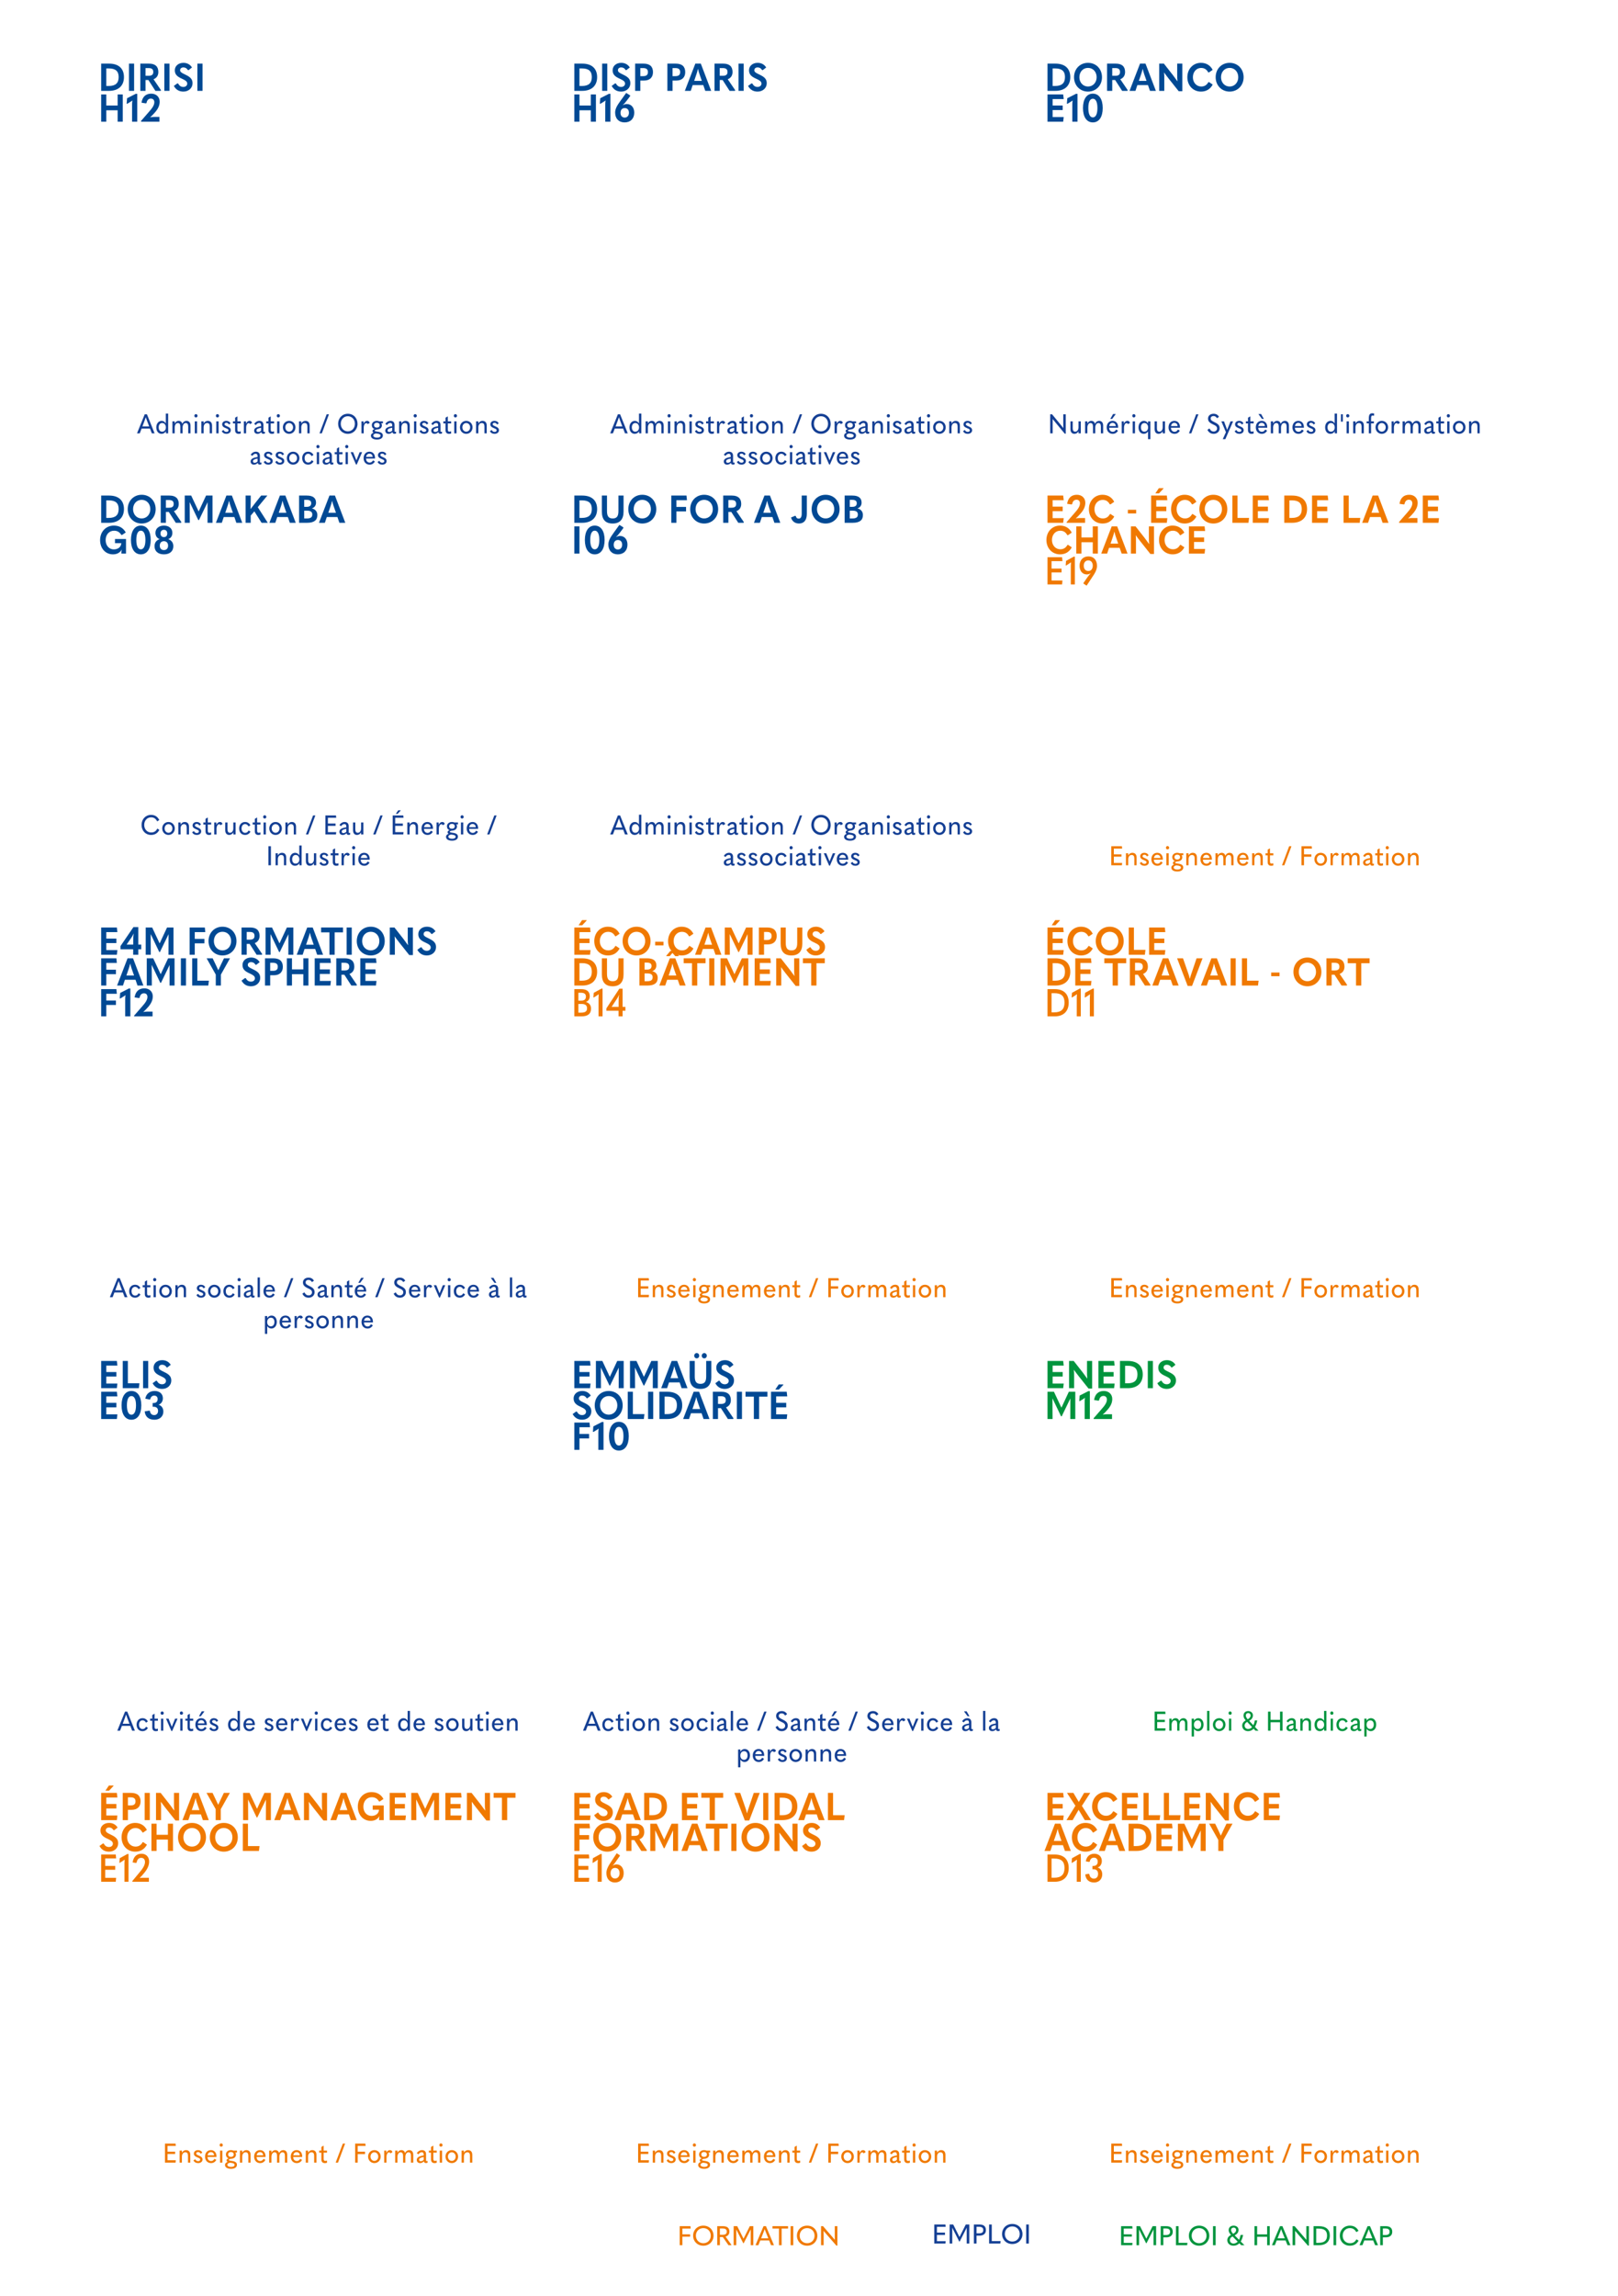 <svg preserveAspectRatio="none" height="595.276pt" viewBox="0 0 419.528 595.276" width="419.528pt" xmlns="http://www.w3.org/2000/svg" xmlns:xlink="http://www.w3.org/1999/xlink"><symbol id="a" overflow="visible"><path d="m.594-4.938v4.938h2.89l.063-.609h-2.266v-1.625h2.094v-.594h-2.094v-1.5h2.266l-.063-.61zm0 0"/></symbol><symbol id="b" overflow="visible"><path d="m3.141-1.703-1.625-3.235h-.922v4.938h.672v-4.063h.015l1.797 3.532h.125l1.797-3.532h.016v4.063h.672v-4.938h-.907l-1.625 3.235zm0 0"/></symbol><symbol id="c" overflow="visible"><path d="m.594 0h.687v-2.047h.766c1.062 0 1.672-.531 1.672-1.437 0-.954-.578-1.454-1.688-1.454h-1.437zm.687-2.641v-1.703h.625c.766 0 1.125.25 1.125.86 0 .578-.343.843-1.125.843zm0 0"/></symbol><symbol id="d" overflow="visible"><path d="m.594-4.938v4.938h2.906l.078-.625h-2.297v-4.313zm0 0"/></symbol><symbol id="e" overflow="visible"><path d="m3.016.125c1.531 0 2.64-1.125 2.64-2.594s-1.093-2.609-2.64-2.609c-1.563 0-2.657 1.14-2.657 2.609s1.11 2.594 2.657 2.594zm0-.641c-1.125 0-1.938-.859-1.938-1.953 0-1.125.797-1.969 1.938-1.969 1.125 0 1.922.844 1.922 1.969 0 1.094-.797 1.953-1.922 1.953zm0 0"/></symbol><symbol id="f" overflow="visible"><path d="m.594-4.938v4.938h.687v-4.938zm0 0"/></symbol><symbol id="g" overflow="visible"/><symbol id="h" overflow="visible"><path d="m4.813 0-.969-.969c.281-.437.484-1 .625-1.703h-.61l-.062.031c-.078.485-.203.891-.391 1.235l-1.14-1.157c.687-.343 1.015-.812 1.015-1.421 0-.625-.531-1.094-1.281-1.094-.766 0-1.281.469-1.281 1.172 0 .39.187.812.609 1.234-.656.344-.969.813-.969 1.375.016.828.657 1.422 1.594 1.422.594 0 1.11-.203 1.531-.625l.485.5zm-2.797-4.563c.39 0 .64.266.64.61 0 .375-.187.672-.781 1-.234-.25-.531-.641-.531-.969 0-.375.25-.641.672-.641zm-.047 4.125c-.547 0-.938-.359-.938-.875-.015-.406.203-.703.688-.968l1.344 1.359c-.297.313-.672.484-1.094.484zm0 0"/></symbol><symbol id="i" overflow="visible"><path d="m.594 0h.687v-2.188h2.594v2.188h.672v-4.938h-.672v2.125h-2.594v-2.125h-.687zm0 0"/></symbol><symbol id="j" overflow="visible"><path d="m4.016 0h.75l-2.078-4.938h-.625l-2.094 4.938h.75l.484-1.234h2.313zm-2.578-1.797.578-1.469c.14-.328.234-.609.343-.89h.016c.078.281.188.562.328.89l.594 1.469zm0 0"/></symbol><symbol id="k" overflow="visible"><path d="m.594 0h.672v-2.438c0-.5 0-.875-.016-1.25h.031c.328.375.641.75.953 1.11l2.329 2.672h.265v-5.032h-.672v2.282c0 .5 0 .859.016 1.25h-.016c-.328-.391-.64-.75-.953-1.11l-2.094-2.422h-.515zm0 0"/></symbol><symbol id="l" overflow="visible"><path d="m.594 0h1.39c1.782 0 2.829-.922 2.829-2.5s-.985-2.438-2.829-2.438h-1.39zm.687-.625v-3.688h.61c1.531 0 2.203.563 2.203 1.813 0 1.281-.703 1.875-2.203 1.875zm0 0"/></symbol><symbol id="m" overflow="visible"><path d="m2.938.125c1.031 0 1.765-.406 2.281-1.297l-.469-.328-.125.031c-.375.672-.875.953-1.656.953-1.063 0-1.875-.828-1.875-1.953 0-1.14.797-1.969 1.859-1.969.735 0 1.25.297 1.641.985l.109.031.5-.328c-.484-.891-1.25-1.328-2.265-1.328-1.469 0-2.579 1.109-2.579 2.609s1.094 2.594 2.579 2.594zm0 0"/></symbol><symbol id="n" overflow="visible"><path d="m.594-4.938v4.938h.687v-2.219h2.016v-.609h-2.016v-1.5h2.157l-.063-.61zm0 0"/></symbol><symbol id="o" overflow="visible"><path d="m2.75-2.234c.641-.172 1-.641 1-1.282 0-.968-.594-1.422-1.672-1.422h-1.484v4.938h.687v-2.125h.75l1.485 2.125h.703l.047-.109zm-1.469-2.11h.657c.765 0 1.125.219 1.125.828 0 .578-.344.813-1.125.813h-.657zm0 0"/></symbol><symbol id="p" overflow="visible"><path d="m1.75-4.328v4.328h.688v-4.328h1.671v-.61h-4.046v.61zm0 0"/></symbol><symbol id="q" overflow="visible"><path d="m1.828-7.625h.938l1.187-1.266-.062-.078h-1.157zm-1.094.562v7.063h4.063l.141-1.203h-2.875v-1.813h2.609v-1.172h-2.609v-1.671h2.875l-.141-1.204zm0 0"/></symbol><symbol id="r" overflow="visible"><path d="m.734 0h1.344v-2.672h.953c1.485 0 2.328-.812 2.328-2.187 0-1.438-.828-2.204-2.453-2.204h-2.172zm1.344-3.813v-2.093h.703c.86 0 1.266.312 1.266 1.047 0 .718-.391 1.046-1.266 1.046zm0 0"/></symbol><symbol id="s" overflow="visible"><path d="m.734-7.063v7.063h1.329v-7.063zm0 0"/></symbol><symbol id="t" overflow="visible"><path d="m.734 0h1.313v-2.969c0-.672 0-1.172-.063-1.781h.016c.453.609.813 1.109 1.188 1.578l2.593 3.266h.938v-7.157h-1.328v2.797c0 .657 0 1.141.078 1.766h-.031c-.438-.625-.797-1.094-1.157-1.578l-2.343-2.985h-1.204zm0 0"/></symbol><symbol id="u" overflow="visible"><path d="m5.25 0h1.531l-2.687-7.063h-1.422l-2.719 7.063h1.531l.5-1.5h2.75zm-2.875-2.594.563-1.656c.156-.438.296-.922.406-1.422h.031c.109.5.25.984.406 1.422l.578 1.656zm0 0"/></symbol><symbol id="v" overflow="visible"><path d="m2.359 0h1.329v-2.844l2.359-4.219h-1.563l-.796 1.657c-.219.5-.438.937-.657 1.406h-.031l-.656-1.406-.797-1.657h-1.563l2.375 4.219zm0 0"/></symbol><symbol id="w" overflow="visible"/><symbol id="x" overflow="visible"><path d="m4.328-2.969-1.922-4.094h-1.672v7.063h1.313l-.031-5.297h.031l2.203 4.594h.172l2.219-4.594h.015l-.015 5.297h1.297v-7.063h-1.672l-1.907 4.094zm0 0"/></symbol><symbol id="y" overflow="visible"><path d="m3.781.188c1 0 1.782-.376 2.282-1.219h.031c-.078.218-.125.437-.125.703v.328h1.203v-3.797h-2.859v1.094h1.64v.031c-.094 1.047-.937 1.578-1.953 1.578-1.234 0-2.109-1.015-2.109-2.406 0-1.438.922-2.438 2.172-2.438.859 0 1.421.344 1.89 1.079l.156.046 1-.671c-.656-1.188-1.718-1.782-3.093-1.782-2.032 0-3.563 1.547-3.563 3.766 0 2.156 1.391 3.688 3.328 3.688zm0 0"/></symbol><symbol id="z" overflow="visible"><path d="m.734-7.063v7.063h4.063l.141-1.203h-2.875v-1.813h2.609v-1.172h-2.609v-1.671h2.875l-.141-1.204zm0 0"/></symbol><symbol id="A" overflow="visible"><path d="m2.25-5.797v5.797h1.359v-5.797h2.157v-1.266h-5.672v1.266zm0 0"/></symbol><symbol id="B" overflow="visible"><path d="m2.766.188c1.39 0 2.375-.954 2.375-2.157 0-.953-.422-1.562-1.828-2.219-1.204-.562-1.391-.781-1.391-1.171 0-.407.312-.719.859-.719.516 0 .875.25 1.141.672l.172.047.906-.704c-.469-.75-1.219-1.203-2.219-1.203-1.343 0-2.234.844-2.234 1.922 0 .985.484 1.594 1.797 2.172 1.172.531 1.422.828 1.422 1.313 0 .468-.407.843-1 .843-.594 0-1.016-.265-1.375-.89l-.172-.047-.922.672c.562 1.015 1.391 1.469 2.469 1.469zm0 0"/></symbol><symbol id="C" overflow="visible"><path d="m3.984.188c1.344 0 2.375-.594 3.047-1.813l-.968-.656-.157.031c-.437.766-1.015 1.125-1.859 1.125-1.219 0-2.156-1.016-2.156-2.406 0-1.407.922-2.407 2.125-2.407.828 0 1.406.344 1.843 1.125l.172.047.985-.672c-.625-1.218-1.703-1.828-3.047-1.828-1.985 0-3.516 1.547-3.516 3.735 0 2.172 1.516 3.719 3.531 3.719zm0 0"/></symbol><symbol id="D" overflow="visible"><path d="m.734 0h1.329v-2.953h2.937v2.953h1.328v-7.063h-1.328v2.875h-2.937v-2.875h-1.329zm0 0"/></symbol><symbol id="E" overflow="visible"><path d="m4.078.188c2.094 0 3.625-1.61 3.625-3.719 0-2.141-1.515-3.735-3.625-3.735-2.109 0-3.625 1.594-3.625 3.735 0 2.109 1.531 3.719 3.625 3.719zm0-1.313c-1.297 0-2.234-1.047-2.234-2.406 0-1.407.937-2.422 2.234-2.422s2.235 1.015 2.235 2.422c0 1.359-.938 2.406-2.235 2.406zm0 0"/></symbol><symbol id="F" overflow="visible"><path d="m.734-7.063v7.063h4.172l.157-1.266h-3v-5.797zm0 0"/></symbol><symbol id="G" overflow="visible"><path d="m.734 0h2.047c2.422 0 3.86-1.328 3.86-3.563 0-2.218-1.375-3.5-3.844-3.5h-2.063zm1.329-1.266v-4.547h.656c1.734 0 2.547.704 2.547 2.235 0 1.594-.844 2.312-2.578 2.312zm0 0"/></symbol><symbol id="H" overflow="visible"><path d="m2.813.094h1.14l2.719-7.157h-1.547l-1.328 3.938c-.141.375-.281.812-.391 1.312h-.047c-.109-.5-.265-.953-.39-1.328l-1.36-3.922h-1.531zm0 0"/></symbol><symbol id="I" overflow="visible"><path d="m.734-7.063v7.063h1.329v-2.953h2.5v-1.156h-2.5v-1.75h2.734l-.125-1.204zm0 0"/></symbol><symbol id="J" overflow="visible"><path d="m4.156-3.016c.797-.297 1.25-.953 1.25-1.875 0-1.453-.843-2.172-2.422-2.172h-2.25v7.063h1.344v-2.813h.75l1.813 2.813h1.375l.078-.172zm-2.078-2.89h.75c.86 0 1.266.281 1.266 1.015 0 .703-.391.985-1.266.985h-.75zm0 0"/></symbol><symbol id="K" overflow="visible"><path d="m-.016 0h1.594l1.547-2.672 1.594 2.672h1.64l-2.39-3.688 2.172-3.375h-1.594l-1.375 2.36-1.406-2.36h-1.657l2.188 3.344zm0 0"/></symbol><symbol id="L" overflow="visible"><path d="m3.094.188c1.594 0 2.562-1.407 2.562-3.735 0-2.297-.968-3.719-2.562-3.719s-2.563 1.422-2.563 3.719c0 2.328.969 3.735 2.563 3.735zm0-1.297c-.75 0-1.172-.875-1.172-2.438 0-1.562.422-2.406 1.172-2.406s1.187.844 1.187 2.406c0 1.563-.437 2.438-1.187 2.438zm0 0"/></symbol><symbol id="M" overflow="visible"><path d="m2.797.188c1.359 0 2.312-.86 2.312-2.11 0-.891-.484-1.578-1.265-1.766.703-.234 1.14-.89 1.14-1.687 0-1.125-.843-1.891-2.125-1.891-1.312 0-2.203.735-2.437 2l1.141.219.156-.078c.109-.594.484-.938 1.015-.938.563 0 .891.344.891.891 0 .672-.375 1.031-1.109 1.031h-.188v.969h.235c.765 0 1.171.375 1.171 1.078 0 .641-.39 1.078-1 1.078-.609 0-1.031-.39-1.109-1.078l-.172-.078-1.187.203c.156 1.391 1.031 2.157 2.531 2.157zm0 0"/></symbol><symbol id="N" overflow="visible"><path d="m1.875-8.422c0 .391.281.688.641.688.375 0 .656-.297.656-.688s-.281-.687-.656-.687c-.36 0-.641.312-.641.687zm1.953 0c0 .391.281.688.656.688s.657-.297.657-.688-.297-.687-.657-.687c-.359 0-.656.312-.656.687zm-.328 8.61c1.875 0 2.813-1.11 2.813-3.094v-4.157h-1.329v4.032c0 1.359-.453 1.906-1.484 1.906s-1.484-.547-1.484-1.906v-4.032h-1.328v4.157c0 2.031.89 3.094 2.812 3.094zm0 0"/></symbol><symbol id="O" overflow="visible"><path d="m1.563 0h1.343v-7.219h-.406l-2.234 1.141-.11 1.39.125.063.735-.453c.234-.141.422-.25.593-.406l.032.015c-.063.344-.078.735-.078 1.047zm0 0"/></symbol><symbol id="P" overflow="visible"><path d="m.078 0h4.766v-1.234h-1.344c-.391 0-.687.031-1.047.093v-.031c.235-.203.406-.344.578-.531l.422-.453c.969-1.016 1.453-1.985 1.453-3.032 0-1.218-.89-2.078-2.172-2.078-1.406 0-2.296.766-2.546 2.344l1.14.172.156-.078c.141-.75.516-1.156 1.141-1.156.563 0 .891.375.891.937 0 .719-.469 1.484-1.453 2.563l-1.985 2.281zm0 0"/></symbol><symbol id="Q" overflow="visible"><path d="m3.422 0h1.328v-1.406h.766v-1.219h-.766v-4.531h-1.266l-3.343 4.906v.844h3.281zm-1.703-2.625 1.281-1.875c.156-.234.313-.469.547-.984h.016c-.094.546-.125 1.046-.125 1.734v1.125zm0 0"/></symbol><symbol id="R" overflow="visible"><path d="m.438-2.422h2.156v-.953h-2.156zm0 0"/></symbol><symbol id="S" overflow="visible"><path d="m3.5.188c1.875 0 2.813-1.11 2.813-3.094v-4.157h-1.329v4.032c0 1.359-.453 1.906-1.484 1.906s-1.484-.547-1.484-1.906v-4.032h-1.328v4.157c0 2.031.89 3.094 2.812 3.094zm0 0"/></symbol><symbol id="T" overflow="visible"><path d="m.734 0h2.079c1.828 0 2.656-.703 2.656-2 0-.906-.531-1.516-1.391-1.719v-.031c.641-.188 1.047-.766 1.047-1.469 0-1.187-.766-1.844-2.391-1.844h-2zm1.329-4.141v-1.812h.609c.844 0 1.203.297 1.203.875 0 .609-.359.937-1.141.937zm0 3.016v-2.016h.75c.937 0 1.343.328 1.343 1 0 .688-.406 1.016-1.422 1.016zm0 0"/></symbol><symbol id="U" overflow="visible"><path d="m2.641-7.625.718-.828.735.828h.844l.062-.094-1.078-1.25h-1.109l-1.063 1.25.047.094zm2.609 7.625h1.531l-2.687-7.063h-1.422l-2.719 7.063h1.531l.5-1.5h2.75zm-2.875-2.594.563-1.656c.156-.438.296-.922.406-1.422h.031c.109.5.25.984.406 1.422l.578 1.656zm0 0"/></symbol><symbol id="V" overflow="visible"><path d="m4.875 0h1.609l-2.593-4.047 2.484-3.016h-1.609l-1.5 1.891c-.438.547-.813 1.031-1.235 1.594h-.015c.031-.719.047-1.547.047-2.266v-1.219h-1.329v7.063h1.329v-1.875l.937-1.094zm0 0"/></symbol><symbol id="W" overflow="visible"><path d="m2.719.188c1.578 0 2.437-.86 2.437-2.11 0-.891-.468-1.547-1.328-1.828.719-.281 1.078-.859 1.078-1.641 0-1.062-.812-1.875-2.187-1.875s-2.203.813-2.203 1.875c0 .782.375 1.36 1.093 1.641-.875.281-1.328.937-1.328 1.828 0 1.25.86 2.11 2.438 2.11zm0-4.469c-.563 0-.891-.36-.891-.938 0-.594.344-.953.891-.953.531 0 .859.359.859.953 0 .578-.312.938-.859.938zm0 3.359c-.672 0-1.078-.437-1.078-1.141 0-.703.406-1.156 1.078-1.156s1.078.453 1.078 1.156c0 .704-.406 1.141-1.078 1.141zm0 0"/></symbol><symbol id="X" overflow="visible"><path d="m1.344-1.766-.172-.047-1.047.438c.234.953 1.016 1.563 2.063 1.563 1.296 0 2.031-.891 2.031-2.485v-4.766h-1.328v4.735c0 .859-.297 1.25-.782 1.25-.406 0-.656-.235-.765-.688zm0 0"/></symbol><symbol id="Y" overflow="visible"><path d="m2.859.188c1.5 0 2.485-.985 2.485-2.516 0-1.36-.781-2.25-1.938-2.25-.328 0-.687.109-1.031.297l-.016-.016c.407-.359.782-.812 1.11-1.25l.828-1.109-.047-.172-1-.625-1.422 1.969c-1.062 1.437-1.437 2.25-1.437 3.14 0 1.547.953 2.532 2.468 2.532zm.016-1.251c-.672 0-1.094-.484-1.094-1.218 0-.782.422-1.25 1.094-1.25s1.094.468 1.094 1.218-.438 1.25-1.094 1.25zm0 0"/></symbol><symbol id="Z" overflow="visible"><path d="m.734-7.063v7.063h3.782l.093-1.016h-2.828v-2.093h2.594v-1h-2.594v-1.938h2.828l-.093-1.016zm0 0"/></symbol><symbol id="aa" overflow="visible"><path d="m1.484 0h1.047v-7.203h-.281l-2 1.094-.094 1.171.094.047.734-.468c.188-.125.36-.235.532-.375l.015.015c-.031.297-.047.625-.047.891zm0 0"/></symbol><symbol id="ab" overflow="visible"><path d="m.094 0h4.297v-1.031h-1.438c-.39 0-.625.015-.937.047l-.016-.016c.219-.203.359-.344.531-.531l.453-.532c.985-1.125 1.469-2.125 1.469-3.171 0-1.219-.797-2.032-1.969-2.032-1.265 0-2.093.75-2.312 2.25l.875.141.156-.094c.141-.797.531-1.234 1.203-1.234.61 0 .969.406.969 1.078 0 .797-.531 1.703-1.609 2.937l-1.672 2zm0 0"/></symbol><symbol id="ac" overflow="visible"><path d="m2.609.188c1.375 0 2.266-.954 2.266-2.438 0-1.359-.75-2.25-1.844-2.25-.343 0-.703.109-1 .328l-.015-.016c.343-.359.718-.859 1.031-1.328l.844-1.203-.032-.156-.796-.516-1.36 2.063c-.969 1.437-1.312 2.219-1.312 3.078 0 1.484.859 2.438 2.218 2.438zm.032-1.032c-.703 0-1.172-.531-1.172-1.359 0-.86.453-1.391 1.172-1.391.718 0 1.172.531 1.172 1.375 0 .813-.469 1.375-1.172 1.375zm0 0"/></symbol><symbol id="ad" overflow="visible"><path d="m.734 0h1.86c2.281 0 3.64-1.313 3.64-3.563 0-2.234-1.281-3.5-3.64-3.5h-1.86zm1.047-1.047v-4.969h.703c1.829 0 2.657.75 2.657 2.438 0 1.734-.86 2.531-2.657 2.531zm0 0"/></symbol><symbol id="ae" overflow="visible"><path d="m2.563.188c1.234 0 2.109-.86 2.109-2.11 0-.906-.469-1.594-1.219-1.766.703-.218 1.11-.89 1.11-1.703 0-1.125-.782-1.875-1.969-1.875-1.172 0-1.985.735-2.188 1.969l.875.156.141-.078c.125-.656.516-1.031 1.094-1.031.609 0 .984.406.984 1.016 0 .734-.406 1.14-1.187 1.14h-.188v.844h.234c.813 0 1.235.422 1.235 1.219 0 .734-.406 1.218-1.078 1.218-.657 0-1.11-.453-1.188-1.171l-.172-.094-.89.172c.14 1.343.953 2.094 2.297 2.094zm0 0"/></symbol><symbol id="af" overflow="visible"><path d="m.734 0h1.813c1.734 0 2.516-.688 2.516-2.016 0-.906-.532-1.515-1.313-1.703v-.031c.609-.203.984-.781.984-1.469 0-1.187-.718-1.844-2.234-1.844h-1.766zm1.047-4.078v-2.047h.657c.906 0 1.296.344 1.296 1 0 .687-.39 1.047-1.203 1.047zm0 3.109v-2.25h.813c.984 0 1.437.375 1.437 1.125 0 .766-.437 1.125-1.531 1.125zm0 0"/></symbol><symbol id="ag" overflow="visible"><path d="m3.297 0h1.047v-1.453h.734v-1.016h-.734v-4.703h-.844l-3.359 5.109v.61h3.156zm-1.797-2.469 1.422-2.156c.125-.219.266-.422.484-.922h.032c-.11.563-.125 1.031-.125 1.766v1.312zm0 0"/></symbol><symbol id="ah" overflow="visible"><path d="m2.234.313 1.36-2.063c.812-1.172 1.328-2.078 1.328-3.078 0-1.485-.859-2.438-2.203-2.438-1.422 0-2.313.953-2.313 2.438 0 1.359.766 2.234 1.875 2.234.313 0 .672-.094.985-.312l.015.015c-.343.36-.734.891-1.047 1.328l-.828 1.204.032.156zm.454-3.797c-.75 0-1.204-.532-1.204-1.391 0-.797.469-1.359 1.188-1.359.687 0 1.156.531 1.156 1.359 0 .844-.453 1.391-1.14 1.391zm0 0"/></symbol><symbol id="ai" overflow="visible"><path d="m.563-4.938v4.938h2.75l.062-.609h-2.156v-1.625h1.984v-.594h-1.984v-1.5h2.156l-.062-.61zm0 0"/></symbol><symbol id="aj" overflow="visible"><path d="m.516-3.109v3.109h.593v-1.547c0-.672.36-1.125.875-1.125.485 0 .704.281.704.906v1.766h.593v-2.016c0-.781-.406-1.218-1.109-1.218-.438 0-.813.234-1.063.671v-.546zm0 0"/></symbol><symbol id="ak" overflow="visible"><path d="m1.406.125c.688 0 1.141-.391 1.141-.922 0-.453-.234-.734-.969-1.031-.578-.235-.656-.36-.656-.547 0-.188.172-.359.469-.359.312 0 .531.156.64.421h.063l.39-.265c-.171-.406-.578-.656-1.093-.656-.672 0-1.078.406-1.078.875 0 .437.203.734.968 1.031.563.203.672.344.672.547 0 .25-.219.406-.547.406s-.578-.172-.734-.484h-.047l-.422.296c.235.454.656.688 1.203.688zm0 0"/></symbol><symbol id="al" overflow="visible"><path d="m3.234-1.453c.016-.047.016-.063.016-.11 0-1.062-.594-1.671-1.453-1.671-.891 0-1.516.671-1.516 1.687 0 .984.625 1.672 1.547 1.672.61 0 1.078-.281 1.375-.828l-.453-.266-.047.016c-.234.375-.484.547-.859.547-.516 0-.922-.391-.922-1v-.047zm-1.437-1.266c.469 0 .797.313.828.828h-1.687c.078-.531.406-.828.859-.828zm0 0"/></symbol><symbol id="am" overflow="visible"><path d="m.813-4.125c.234 0 .421-.172.421-.422 0-.234-.187-.437-.421-.437-.235 0-.407.187-.407.437s.172.422.407.422zm-.297 4.125h.593v-3.109h-.593zm0 0"/></symbol><symbol id="an" overflow="visible"><path d="m1.641 1.609c.953 0 1.531-.39 1.531-1.046 0-.563-.406-.876-1.375-1.001-.563-.078-.734-.14-.734-.265 0-.156.203-.25.781-.313.672-.078 1.078-.484 1.078-1.062 0-.219-.063-.391-.172-.563l.391.047.047-.047v-.468h-.938c-.187-.079-.391-.125-.625-.125-.766 0-1.312.468-1.312 1.125 0 .468.265.859.703 1.015-.36.094-.532.25-.532.5 0 .172.094.313.266.422-.422.141-.672.422-.672.766 0 .64.594 1.015 1.563 1.015zm-.032-3.093c-.437 0-.718-.25-.718-.625 0-.391.281-.641.718-.641.454 0 .735.25.735.641 0 .375-.281.625-.735.625zm.032 2.593c-.578 0-.953-.218-.953-.546 0-.266.234-.438.671-.532.094.016.188.032.297.032.594.062.907.218.907.515 0 .344-.313.531-.922.531zm0 0"/></symbol><symbol id="ao" overflow="visible"><path d="m4.156-3.234c-.422 0-.828.234-1.078.765-.125-.5-.469-.765-.953-.765-.437 0-.766.234-1.016.671v-.546h-.593v3.109h.593v-1.5c0-.672.344-1.172.797-1.172.438 0 .657.281.657.922v1.75h.593v-1.5c0-.672.344-1.172.797-1.172.438 0 .656.281.656.922v1.75h.594v-2.016c0-.781-.406-1.218-1.047-1.218zm0 0"/></symbol><symbol id="ap" overflow="visible"><path d="m2.109-.516-.062-.015c-.125.062-.234.093-.359.093-.313 0-.438-.14-.438-.562v-1.578h.875v-.531h-.875v-1.25h-.094l-.5.312v.938h-.562v.531h.562v1.75c0 .625.328.953.907.953.203 0 .406-.031.562-.094zm0 0"/></symbol><symbol id="aq" overflow="visible"/><symbol id="ar" overflow="visible"><path d="m2.516-4.938h-.594l-1.859 4.938h.609zm0 0"/></symbol><symbol id="as" overflow="visible"><path d="m.563-4.938v4.938h.656v-2.219h1.906v-.609h-1.906v-1.5h2.062l-.078-.61zm0 0"/></symbol><symbol id="at" overflow="visible"><path d="m1.906.125c.938 0 1.641-.734 1.641-1.688 0-.937-.703-1.671-1.641-1.671-.937 0-1.625.734-1.625 1.671 0 .954.703 1.688 1.625 1.688zm0-.563c-.562 0-1-.484-1-1.125 0-.609.422-1.109 1-1.109s1.016.5 1.016 1.109c0 .641-.438 1.125-1.016 1.125zm0 0"/></symbol><symbol id="au" overflow="visible"><path d="m.516 0h.593v-1.453c0-.766.344-1.203.657-1.203.156 0 .25.062.328.234l.062.016.5-.297c-.109-.375-.343-.531-.64-.531-.391 0-.703.203-.953.734v-.609h-.547zm0 0"/></symbol><symbol id="av" overflow="visible"><path d="m3.031-.438c-.078.032-.125.047-.187.047-.094 0-.141-.047-.141-.187v-1.594c0-.687-.39-1.062-1.047-1.062-.547 0-1.062.312-1.343.796l.406.282.047-.016c.218-.328.5-.516.828-.516s.5.188.5.641v.188c-1.297.187-1.797.578-1.797 1.156 0 .5.328.828.859.828.375 0 .672-.125.985-.453.031.265.203.437.5.437.187 0 .281-.015.453-.078v-.437zm-2.125-.312c0-.344.313-.547 1.188-.703v.734c-.219.235-.469.36-.766.36-.281 0-.422-.141-.422-.391zm0 0"/></symbol><symbol id="aw" overflow="visible"><path d="m3.813 0h.718l-1.984-4.938h-.578l-2 4.938h.719l.468-1.234h2.188zm-2.438-1.797.547-1.469c.125-.328.219-.609.312-.89h.016c.094.281.188.562.313.89l.562 1.469zm0 0"/></symbol><symbol id="ax" overflow="visible"><path d="m1.813.125c.578 0 1.093-.281 1.406-.844l-.453-.297-.047.016c-.235.406-.5.578-.891.578-.531 0-.922-.437-.922-1.141 0-.687.391-1.125.922-1.125.36 0 .625.172.875.579l.047.015.453-.297c-.312-.578-.812-.843-1.39-.843-.907 0-1.532.687-1.532 1.671 0 1.016.61 1.688 1.532 1.688zm0 0"/></symbol><symbol id="ay" overflow="visible"><path d="m1.438.094h.203l1.39-3.203h-.64l-.844 2.109-.844-2.109h-.656zm0 0"/></symbol><symbol id="az" overflow="visible"><path d="m2.609-4.969-.031-.047h-.64l-.735 1.282h.485zm.625 3.516c.016-.047.016-.063.016-.11 0-1.062-.594-1.671-1.453-1.671-.891 0-1.516.671-1.516 1.687 0 .984.625 1.672 1.547 1.672.61 0 1.078-.281 1.375-.828l-.453-.266-.047.016c-.234.375-.484.547-.859.547-.516 0-.922-.391-.922-1v-.047zm-1.437-1.266c.469 0 .797.313.828.828h-1.687c.078-.531.406-.828.859-.828zm0 0"/></symbol><symbol id="aA" overflow="visible"><path d="m1.656.125c.453 0 .891-.25 1.125-.656v.531h.578v-5.125h-.609v1.547 1.015c-.234-.437-.641-.671-1.078-.671-.781 0-1.391.687-1.391 1.671 0 1.032.547 1.688 1.375 1.688zm.141-.563c-.563 0-.891-.421-.891-1.125 0-.671.36-1.109.907-1.109.562 0 .953.469.953 1.125s-.375 1.109-.969 1.109zm0 0"/></symbol><symbol id="aB" overflow="visible"><path d="m3.203 0v-3.109h-.594v1.546c0 .672-.359 1.125-.843 1.125-.438 0-.657-.281-.657-.875v-1.796h-.593v1.984c0 .812.39 1.25 1.047 1.25.406 0 .796-.219 1.046-.656v.531zm0 0"/></symbol><symbol id="aC" overflow="visible"><path d="m.516 0h.593v-5.125h-.593zm0 0"/></symbol><symbol id="aD" overflow="visible"><path d="m1.953.125c.891 0 1.516-.641 1.516-1.406 0-.688-.266-1.11-1.328-1.61-.828-.406-1-.593-1-.937 0-.391.265-.656.75-.656.406 0 .64.187.843.5l.11.031.453-.328c-.266-.5-.734-.797-1.391-.797-.906 0-1.453.547-1.453 1.25 0 .656.344 1.078 1.297 1.515.844.36 1.047.641 1.047 1.063s-.359.781-.859.781c-.469 0-.782-.203-1.063-.734l-.109-.031-.469.328c.391.734.906 1.031 1.656 1.031zm0 0"/></symbol><symbol id="aE" overflow="visible"><path d="m2.219-3.734-.735-1.282h-.64l-.031.047.921 1.235zm.812 3.296c-.078.032-.125.047-.187.047-.094 0-.141-.047-.141-.187v-1.594c0-.687-.39-1.062-1.047-1.062-.547 0-1.062.312-1.343.796l.406.282.047-.016c.218-.328.5-.516.828-.516s.5.188.5.641v.188c-1.297.187-1.797.578-1.797 1.156 0 .5.328.828.859.828.375 0 .672-.125.985-.453.031.265.203.437.5.437.187 0 .281-.015.453-.078v-.437zm-2.125-.312c0-.344.313-.547 1.188-.703v.734c-.219.235-.469.36-.766.36-.281 0-.422-.141-.422-.391zm0 0"/></symbol><symbol id="aF" overflow="visible"><path d="m.516 1.516h.593v-2.016c.235.391.657.625 1.079.625.812 0 1.406-.703 1.406-1.703s-.563-1.656-1.375-1.656c-.453 0-.844.234-1.11.671v-.546h-.593zm1.531-1.954c-.563 0-.953-.453-.953-1.109s.406-1.125.969-1.125c.562 0 .906.406.906 1.094 0 .703-.36 1.14-.922 1.14zm0 0"/></symbol><symbol id="aG" overflow="visible"><path d="m4.578 0-.922-.969c.266-.437.469-1 .594-1.703h-.578l-.063.031c-.062.485-.203.891-.375 1.235l-1.078-1.157c.657-.343.969-.812.969-1.421 0-.625-.516-1.094-1.219-1.094-.734 0-1.218.469-1.218 1.172 0 .39.171.812.578 1.234-.625.344-.922.813-.922 1.375.015.828.625 1.422 1.515 1.422.563 0 1.063-.203 1.454-.625l.468.5zm-2.672-4.563c.375 0 .625.266.625.61 0 .375-.187.672-.75 1-.234-.25-.5-.641-.5-.969 0-.375.235-.641.625-.641zm-.031 4.125c-.531 0-.891-.359-.906-.875 0-.406.203-.703.672-.968l1.265 1.359c-.281.313-.64.484-1.031.484zm0 0"/></symbol><symbol id="aH" overflow="visible"><path d="m.563 0h.656v-2.188h2.453v2.188h.656v-4.938h-.656v2.125h-2.453v-2.125h-.656zm0 0"/></symbol><symbol id="aI" overflow="visible"><path d="m2.797.125c.969 0 1.672-.406 2.156-1.297l-.437-.328-.125.031c-.344.672-.828.953-1.578.953-1 0-1.782-.828-1.782-1.953 0-1.14.766-1.969 1.782-1.969.687 0 1.187.297 1.546.985l.11.031.469-.328c-.454-.891-1.172-1.328-2.141-1.328-1.406 0-2.453 1.109-2.453 2.609s1.047 2.594 2.453 2.594zm0 0"/></symbol><symbol id="aJ" overflow="visible"><path d="m1.375-5.344h.484l.797-.875-.031-.047h-.625zm-.812.406v4.938h2.75l.062-.609h-2.156v-1.625h1.984v-.594h-1.984v-1.5h2.156l-.062-.61zm0 0"/></symbol><symbol id="aK" overflow="visible"><path d="m.563-4.938v4.938h.656v-4.938zm0 0"/></symbol><symbol id="aL" overflow="visible"><path d="m2.859.125c1.454 0 2.516-1.125 2.516-2.594s-1.031-2.609-2.516-2.609c-1.468 0-2.515 1.14-2.515 2.609s1.062 2.594 2.515 2.594zm0-.641c-1.062 0-1.828-.859-1.828-1.953 0-1.125.75-1.969 1.828-1.969 1.079 0 1.829.844 1.829 1.969 0 1.094-.75 1.953-1.829 1.953zm0 0"/></symbol><symbol id="aM" overflow="visible"><path d="m.563 0h.64v-2.438c0-.5 0-.875 0-1.25h.016c.312.375.609.75.906 1.11l2.219 2.672h.25v-5.032h-.641v2.282c0 .5 0 .859.016 1.25h-.031c-.297-.391-.594-.75-.891-1.11l-2-2.422h-.484zm0 0"/></symbol><symbol id="aN" overflow="visible"><path d="m2.75 1.516h.609v-4.625h-.609v.546c-.234-.437-.641-.671-1.078-.671-.781 0-1.391.671-1.391 1.671 0 1.032.547 1.688 1.375 1.688.453 0 .875-.25 1.094-.625v1zm-.953-1.954c-.563 0-.891-.421-.891-1.125 0-.671.36-1.109.907-1.109.562 0 .953.469.953 1.125s-.375 1.109-.969 1.109zm0 0"/></symbol><symbol id="aO" overflow="visible"><path d="m.453 1.516h.672l2.016-4.625h-.672l-.86 2.187h-.015l-.813-2.187h-.687l1.187 2.812zm0 0"/></symbol><symbol id="aP" overflow="visible"><path d="m2.359-3.734-.718-1.282h-.641l-.031.047.922 1.235zm.875 2.281c.016-.047.016-.063.016-.11 0-1.062-.594-1.671-1.453-1.671-.891 0-1.516.671-1.516 1.687 0 .984.625 1.672 1.547 1.672.61 0 1.078-.281 1.375-.828l-.453-.266-.047.016c-.234.375-.484.547-.859.547-.516 0-.922-.391-.922-1v-.047zm-1.437-1.266c.469 0 .797.313.828.828h-1.687c.078-.531.406-.828.859-.828zm0 0"/></symbol><symbol id="aQ" overflow="visible"><path d="m.328-3.031h.485v-1.907h-.485zm0 0"/></symbol><symbol id="aR" overflow="visible"><path d="m2-4.547.047-.031.031-.547c-.14-.047-.328-.078-.469-.078-.64 0-.921.344-.921 1.344v.75h-.563v.531h.563v2.578h.593v-2.578h.719v-.531h-.719v-.782c0-.578.125-.734.407-.734.078 0 .187.016.312.078zm0 0"/></symbol><g fill="#00943d"><use x="290.093" xlink:href="#a" y="582.063"/><use x="294.081" xlink:href="#b" y="582.063"/><use x="300.359" xlink:href="#c" y="582.063"/><use x="304.313" xlink:href="#d" y="582.063"/></g><g fill="#00943d"><use x="307.902" xlink:href="#e" y="582.063"/><use x="313.923" xlink:href="#f" y="582.063"/><use x="315.795" xlink:href="#g" y="582.063"/><use x="317.862" xlink:href="#h" y="582.063"/><use x="322.611" xlink:href="#g" y="582.063"/><use x="324.678" xlink:href="#i" y="582.063"/><use x="329.826" xlink:href="#j" y="582.063"/><use x="334.561" xlink:href="#k" y="582.063"/><use x="339.995" xlink:href="#l" y="582.063"/><use x="345.17" xlink:href="#f" y="582.063"/><use x="347.042" xlink:href="#m" y="582.063"/></g><g fill="#00943d"><use x="352.538" xlink:href="#j" y="582.063"/><use x="357.274" xlink:href="#c" y="582.063"/></g><use fill="#f07900" x="175.647" xlink:href="#n" y="582.063"/><g fill="#f07900"><use x="179.356" xlink:href="#e" y="582.063"/><use x="185.376" xlink:href="#o" y="582.063"/><use x="189.636" xlink:href="#b" y="582.063"/><use x="195.915" xlink:href="#j" y="582.063"/></g><g fill="#f07900"><use x="200.225" xlink:href="#p" y="582.063"/><use x="204.401" xlink:href="#f" y="582.063"/><use x="206.273" xlink:href="#e" y="582.063"/><use x="212.293" xlink:href="#k" y="582.063"/></g><g fill="#143f94"><use x="241.651" xlink:href="#a" y="581.625"/><use x="245.639" xlink:href="#b" y="581.625"/><use x="251.918" xlink:href="#c" y="581.625"/><use x="255.871" xlink:href="#d" y="581.625"/></g><g fill="#143f94"><use x="259.461" xlink:href="#e" y="581.625"/><use x="265.481" xlink:href="#f" y="581.625"/></g><g fill="#f07900"><g><use x="25.5" xlink:href="#q" y="471.858"/><use x="31.089" xlink:href="#r" y="471.858"/></g><use x="36.778" xlink:href="#s" y="471.858"/><use x="39.717" xlink:href="#t" y="471.858"/><use x="47.353" xlink:href="#u" y="471.858"/><use x="53.56" xlink:href="#v" y="471.858"/><g><use x="59.595" xlink:href="#w" y="471.858"/><use x="62.299" xlink:href="#x" y="471.858"/></g><use x="71.163" xlink:href="#u" y="471.858"/><use x="78.082" xlink:href="#t" y="471.858"/><use x="85.717" xlink:href="#u" y="471.858"/><use x="92.324" xlink:href="#y" y="471.858"/><g><use x="100.313" xlink:href="#z" y="471.858"/><use x="105.901" xlink:href="#x" y="471.858"/></g><g><use x="114.745" xlink:href="#z" y="471.858"/><use x="120.333" xlink:href="#t" y="471.858"/><use x="127.896" xlink:href="#A" y="471.858"/></g><use x="133.759" xlink:href="#w" y="471.858"/><g><use x="25.5" xlink:href="#B" y="479.848"/><use x="31.07" xlink:href="#C" y="479.848"/></g><use x="38.534" xlink:href="#D" y="479.848"/><use x="45.709" xlink:href="#E" y="479.848"/><use x="53.951" xlink:href="#E" y="479.848"/><use x="62.231" xlink:href="#F" y="479.848"/><use x="25.5" xlink:href="#Z" y="487.838"/><g><use x="30.792" xlink:href="#aa" y="487.838"/><use x="34.217" xlink:href="#ab" y="487.838"/></g><use x="42.21" xlink:href="#ai" y="560.645"/><use x="46.057" xlink:href="#aj" y="560.645"/><g><use x="49.958" xlink:href="#ak" y="560.645"/><use x="52.887" xlink:href="#al" y="560.645"/></g><use x="56.542" xlink:href="#am" y="560.645"/><use x="58.262" xlink:href="#an" y="560.645"/><use x="61.697" xlink:href="#aj" y="560.645"/><use x="65.613" xlink:href="#al" y="560.645"/><use x="69.271" xlink:href="#ao" y="560.645"/><use x="75.112" xlink:href="#al" y="560.645"/><use x="78.77" xlink:href="#aj" y="560.645"/><use x="82.668" xlink:href="#ap" y="560.645"/><g><use x="85.006" xlink:href="#aq" y="560.645"/><use x="86.972" xlink:href="#ar" y="560.645"/></g><g><use x="89.556" xlink:href="#aq" y="560.645"/><use x="91.522" xlink:href="#as" y="560.645"/></g><use x="95.16" xlink:href="#at" y="560.645"/><use x="99.102" xlink:href="#au" y="560.645"/><use x="101.949" xlink:href="#ao" y="560.645"/><use x="107.767" xlink:href="#av" y="560.645"/><use x="111.108" xlink:href="#ap" y="560.645"/><use x="113.514" xlink:href="#am" y="560.645"/><use x="115.231" xlink:href="#at" y="560.645"/><use x="119.173" xlink:href="#aj" y="560.645"/><use x="148.185" xlink:href="#z" y="471.858"/><use x="153.76" xlink:href="#B" y="471.858"/><use x="159.377" xlink:href="#u" y="471.858"/><g><use x="166.296" xlink:href="#G" y="471.858"/><use x="173.374" xlink:href="#w" y="471.858"/><use x="176.079" xlink:href="#z" y="471.858"/></g><g><use x="181.751" xlink:href="#A" y="471.858"/><use x="187.615" xlink:href="#w" y="471.858"/><use x="190.319" xlink:href="#H" y="471.858"/></g><use x="197.159" xlink:href="#s" y="471.858"/><use x="200.099" xlink:href="#G" y="471.858"/><use x="207.024" xlink:href="#u" y="471.858"/><g><use x="213.943" xlink:href="#F" y="471.858"/><use x="219.133" xlink:href="#w" y="471.858"/></g><use x="148.185" xlink:href="#I" y="479.848"/><use x="153.365" xlink:href="#E" y="479.848"/><use x="161.646" xlink:href="#J" y="479.848"/><use x="167.873" xlink:href="#x" y="479.848"/><use x="176.737" xlink:href="#u" y="479.848"/><use x="182.918" xlink:href="#A" y="479.848"/><g><use x="188.891" xlink:href="#s" y="479.848"/><use x="191.804" xlink:href="#E" y="479.848"/></g><use x="200.084" xlink:href="#t" y="479.848"/><use x="207.667" xlink:href="#B" y="479.848"/><use x="148.185" xlink:href="#Z" y="487.838"/><g><use x="153.477" xlink:href="#aa" y="487.838"/><use x="156.839" xlink:href="#ac" y="487.838"/></g><use x="164.896" xlink:href="#ai" y="560.645"/><use x="168.742" xlink:href="#aj" y="560.645"/><g><use x="172.644" xlink:href="#ak" y="560.645"/><use x="175.573" xlink:href="#al" y="560.645"/></g><use x="179.228" xlink:href="#am" y="560.645"/><use x="180.947" xlink:href="#an" y="560.645"/><use x="184.383" xlink:href="#aj" y="560.645"/><use x="188.299" xlink:href="#al" y="560.645"/><use x="191.956" xlink:href="#ao" y="560.645"/><use x="197.798" xlink:href="#al" y="560.645"/><use x="201.456" xlink:href="#aj" y="560.645"/><use x="205.354" xlink:href="#ap" y="560.645"/><g><use x="207.692" xlink:href="#aq" y="560.645"/><use x="209.658" xlink:href="#ar" y="560.645"/></g><g><use x="212.241" xlink:href="#aq" y="560.645"/><use x="214.207" xlink:href="#as" y="560.645"/></g><use x="217.846" xlink:href="#at" y="560.645"/><use x="221.788" xlink:href="#au" y="560.645"/><use x="224.635" xlink:href="#ao" y="560.645"/><use x="230.453" xlink:href="#av" y="560.645"/><use x="233.794" xlink:href="#ap" y="560.645"/><use x="236.199" xlink:href="#am" y="560.645"/><use x="237.916" xlink:href="#at" y="560.645"/><use x="241.858" xlink:href="#aj" y="560.645"/><use x="270.871" xlink:href="#z" y="471.858"/><use x="276.547" xlink:href="#K" y="471.858"/><g><use x="282.708" xlink:href="#C" y="471.858"/><use x="290.175" xlink:href="#z" y="471.858"/></g><use x="295.766" xlink:href="#F" y="471.858"/><use x="301.042" xlink:href="#F" y="471.858"/><use x="306.319" xlink:href="#z" y="471.858"/><use x="311.909" xlink:href="#t" y="471.858"/><g><use x="319.478" xlink:href="#C" y="471.858"/><use x="326.946" xlink:href="#z" y="471.858"/></g><use x="332.421" xlink:href="#w" y="471.858"/><use x="335.118" xlink:href="#w" y="471.858"/><g><use x="270.871" xlink:href="#u" y="479.848"/><use x="277.475" xlink:href="#C" y="479.848"/></g><use x="284.972" xlink:href="#u" y="479.848"/><use x="291.891" xlink:href="#G" y="479.848"/><use x="299.089" xlink:href="#z" y="479.848"/><use x="304.68" xlink:href="#x" y="479.848"/><use x="313.531" xlink:href="#v" y="479.848"/><use x="270.871" xlink:href="#ad" y="487.838"/><g><use x="277.703" xlink:href="#aa" y="487.838"/><use x="281.128" xlink:href="#ae" y="487.838"/></g><use x="287.581" xlink:href="#ai" y="560.645"/><use x="291.428" xlink:href="#aj" y="560.645"/><g><use x="295.329" xlink:href="#ak" y="560.645"/><use x="298.258" xlink:href="#al" y="560.645"/></g><use x="301.913" xlink:href="#am" y="560.645"/><use x="303.633" xlink:href="#an" y="560.645"/><use x="307.068" xlink:href="#aj" y="560.645"/><use x="310.984" xlink:href="#al" y="560.645"/><use x="314.642" xlink:href="#ao" y="560.645"/><use x="320.483" xlink:href="#al" y="560.645"/><use x="324.141" xlink:href="#aj" y="560.645"/><use x="328.039" xlink:href="#ap" y="560.645"/><g><use x="330.377" xlink:href="#aq" y="560.645"/><use x="332.343" xlink:href="#ar" y="560.645"/></g><g><use x="334.927" xlink:href="#aq" y="560.645"/><use x="336.893" xlink:href="#as" y="560.645"/></g><use x="340.531" xlink:href="#at" y="560.645"/><use x="344.473" xlink:href="#au" y="560.645"/><use x="347.32" xlink:href="#ao" y="560.645"/><use x="353.138" xlink:href="#av" y="560.645"/><use x="356.479" xlink:href="#ap" y="560.645"/><use x="358.885" xlink:href="#am" y="560.645"/><use x="360.602" xlink:href="#at" y="560.645"/><use x="364.544" xlink:href="#aj" y="560.645"/></g><use fill="#004994" x="270.871" xlink:href="#w" y="568.636"/><use fill="#004994" x="25.5" xlink:href="#w" y="351.891"/><use fill="#004994" x="25.5" xlink:href="#z" y="359.881"/><g fill="#004994"><use x="31.091" xlink:href="#F" y="359.881"/><use x="36.366" xlink:href="#s" y="359.881"/></g><use fill="#004994" x="39.271" xlink:href="#B" y="359.881"/><g fill="#004994"><use x="25.5" xlink:href="#z" y="367.871"/><use x="30.984" xlink:href="#L" y="367.871"/></g><use fill="#004994" x="37.249" xlink:href="#M" y="367.871"/><use fill="#004994" x="42.715" xlink:href="#w" y="367.871"/><use fill="#143f94" x="30.448" xlink:href="#aw" y="448.668"/><use fill="#143f94" x="35.137" xlink:href="#ax" y="448.668"/><use fill="#143f94" x="38.825" xlink:href="#ap" y="448.668"/><use fill="#143f94" x="41.231" xlink:href="#am" y="448.668"/><use fill="#143f94" x="43" xlink:href="#ay" y="448.668"/><use fill="#143f94" x="46.224" xlink:href="#am" y="448.668"/><use fill="#143f94" x="47.972" xlink:href="#ap" y="448.668"/><use fill="#143f94" x="50.375" xlink:href="#az" y="448.668"/><g fill="#143f94"><use x="54.072" xlink:href="#ak" y="448.668"/><use x="56.881" xlink:href="#aq" y="448.668"/><use x="58.847" xlink:href="#aA" y="448.668"/></g><g fill="#143f94"><use x="62.838" xlink:href="#al" y="448.668"/><use x="66.392" xlink:href="#aq" y="448.668"/><use x="68.358" xlink:href="#ak" y="448.668"/></g><use fill="#143f94" x="71.289" xlink:href="#al" y="448.668"/><use fill="#143f94" x="74.947" xlink:href="#au" y="448.668"/><use fill="#143f94" x="77.961" xlink:href="#ay" y="448.668"/><use fill="#143f94" x="81.187" xlink:href="#am" y="448.668"/><use fill="#143f94" x="82.917" xlink:href="#ax" y="448.668"/><use fill="#143f94" x="86.49" xlink:href="#al" y="448.668"/><g fill="#143f94"><use x="90.186" xlink:href="#ak" y="448.668"/><use x="92.996" xlink:href="#aq" y="448.668"/><use x="94.962" xlink:href="#al" y="448.668"/></g><g fill="#143f94"><use x="98.641" xlink:href="#ap" y="448.668"/><use x="100.979" xlink:href="#aq" y="448.668"/><use x="102.945" xlink:href="#aA" y="448.668"/></g><g fill="#143f94"><use x="106.936" xlink:href="#al" y="448.668"/><use x="110.49" xlink:href="#aq" y="448.668"/><use x="112.456" xlink:href="#ak" y="448.668"/></g><use fill="#143f94" x="115.385" xlink:href="#at" y="448.668"/><use fill="#143f94" x="119.307" xlink:href="#aB" y="448.668"/><use fill="#143f94" x="123.148" xlink:href="#ap" y="448.668"/><use fill="#143f94" x="125.553" xlink:href="#am" y="448.668"/><use fill="#143f94" x="127.28" xlink:href="#al" y="448.668"/><use fill="#143f94" x="130.938" xlink:href="#aj" y="448.668"/><use fill="#004994" x="148.185" xlink:href="#z" y="359.881"/><use fill="#004994" x="153.776" xlink:href="#x" y="359.881"/><use fill="#004994" x="162.619" xlink:href="#x" y="359.881"/><g fill="#004994"><use x="171.483" xlink:href="#u" y="359.881"/><use x="178.125" xlink:href="#N" y="359.881"/></g><use fill="#004994" x="185.18" xlink:href="#B" y="359.881"/><use fill="#004994" x="190.712" xlink:href="#w" y="359.881"/><use fill="#004994" x="193.413" xlink:href="#w" y="359.881"/><use fill="#004994" x="148.185" xlink:href="#B" y="367.871"/><use fill="#004994" x="153.752" xlink:href="#E" y="367.871"/><use fill="#004994" x="162.033" xlink:href="#F" y="367.871"/><use fill="#004994" x="167.309" xlink:href="#s" y="367.871"/><g fill="#004994"><use x="170.249" xlink:href="#G" y="367.871"/><use x="177.175" xlink:href="#u" y="367.871"/></g><use fill="#004994" x="184.094" xlink:href="#J" y="367.871"/><use fill="#004994" x="190.322" xlink:href="#s" y="367.871"/><use fill="#004994" x="193.212" xlink:href="#A" y="367.871"/><use fill="#004994" x="199.185" xlink:href="#q" y="367.871"/><use fill="#004994" x="148.185" xlink:href="#I" y="375.861"/><g fill="#004994"><use x="153.581" xlink:href="#O" y="375.861"/><use x="157.376" xlink:href="#L" y="375.861"/></g><use fill="#143f94" x="151.2" xlink:href="#aw" y="448.668"/><use fill="#143f94" x="155.888" xlink:href="#ax" y="448.668"/><use fill="#143f94" x="159.577" xlink:href="#ap" y="448.668"/><use fill="#143f94" x="161.982" xlink:href="#am" y="448.668"/><use fill="#143f94" x="163.699" xlink:href="#at" y="448.668"/><g fill="#143f94"><use x="167.64" xlink:href="#aj" y="448.668"/><use x="171.446" xlink:href="#aq" y="448.668"/><use x="173.412" xlink:href="#ak" y="448.668"/></g><use fill="#143f94" x="176.341" xlink:href="#at" y="448.668"/><use fill="#143f94" x="180.324" xlink:href="#ax" y="448.668"/><use fill="#143f94" x="183.874" xlink:href="#am" y="448.668"/><use fill="#143f94" x="185.598" xlink:href="#av" y="448.668"/><use fill="#143f94" x="188.964" xlink:href="#aC" y="448.668"/><g fill="#143f94"><use x="190.715" xlink:href="#al" y="448.668"/><use x="194.268" xlink:href="#aq" y="448.668"/><use x="196.234" xlink:href="#ar" y="448.668"/><use x="198.818" xlink:href="#aq" y="448.668"/><use x="200.784" xlink:href="#aD" y="448.668"/></g><use fill="#143f94" x="204.717" xlink:href="#av" y="448.668"/><use fill="#143f94" x="208.086" xlink:href="#aj" y="448.668"/><use fill="#143f94" x="211.984" xlink:href="#ap" y="448.668"/><g fill="#143f94"><use x="214.387" xlink:href="#az" y="448.668"/><use x="217.94" xlink:href="#aq" y="448.668"/><use x="219.906" xlink:href="#ar" y="448.668"/><use x="222.49" xlink:href="#aq" y="448.668"/><use x="224.456" xlink:href="#aD" y="448.668"/></g><use fill="#143f94" x="228.437" xlink:href="#al" y="448.668"/><use fill="#143f94" x="232.095" xlink:href="#au" y="448.668"/><use fill="#143f94" x="235.11" xlink:href="#ay" y="448.668"/><use fill="#143f94" x="238.335" xlink:href="#am" y="448.668"/><use fill="#143f94" x="240.065" xlink:href="#ax" y="448.668"/><g fill="#143f94"><use x="243.638" xlink:href="#al" y="448.668"/><use x="247.191" xlink:href="#aq" y="448.668"/><use x="249.157" xlink:href="#aE" y="448.668"/><use x="252.412" xlink:href="#aq" y="448.668"/><use x="254.378" xlink:href="#aC" y="448.668"/></g><g fill="#143f94"><use x="256.11" xlink:href="#av" y="448.668"/><use x="259.364" xlink:href="#aq" y="448.668"/></g><use fill="#143f94" x="190.865" xlink:href="#aF" y="456.658"/><use fill="#143f94" x="194.9" xlink:href="#al" y="456.658"/><use fill="#143f94" x="198.558" xlink:href="#au" y="456.658"/><g fill="#143f94"><use x="201.478" xlink:href="#ak" y="456.658"/><use x="204.407" xlink:href="#at" y="456.658"/></g><use fill="#143f94" x="208.349" xlink:href="#aj" y="456.658"/><use fill="#143f94" x="212.228" xlink:href="#aj" y="456.658"/><use fill="#143f94" x="216.144" xlink:href="#al" y="456.658"/><g fill="#00943d"><use x="270.871" xlink:href="#z" y="359.881"/><use x="276.459" xlink:href="#t" y="359.881"/></g><g fill="#00943d"><use x="284.074" xlink:href="#z" y="359.881"/><use x="289.663" xlink:href="#G" y="359.881"/></g><use fill="#00943d" x="296.874" xlink:href="#s" y="359.881"/><use fill="#00943d" x="299.779" xlink:href="#B" y="359.881"/><g fill="#00943d"><use x="270.871" xlink:href="#x" y="367.871"/><use x="279.676" xlink:href="#O" y="367.871"/><use x="283.49" xlink:href="#P" y="367.871"/></g><use fill="#00943d" x="288.762" xlink:href="#w" y="367.871"/><use fill="#00943d" x="298.824" xlink:href="#ai" y="448.668"/><use fill="#00943d" x="302.67" xlink:href="#ao" y="448.668"/><use fill="#00943d" x="308.474" xlink:href="#aF" y="448.668"/><use fill="#00943d" x="312.473" xlink:href="#aC" y="448.668"/><use fill="#00943d" x="314.211" xlink:href="#at" y="448.668"/><use fill="#00943d" x="318.139" xlink:href="#am" y="448.668"/><g fill="#00943d"><use x="319.773" xlink:href="#aq" y="448.668"/><use x="321.739" xlink:href="#aG" y="448.668"/></g><g fill="#00943d"><use x="326.256" xlink:href="#aq" y="448.668"/><use x="328.222" xlink:href="#aH" y="448.668"/></g><g fill="#00943d"><use x="333.276" xlink:href="#av" y="448.668"/><use x="336.644" xlink:href="#aj" y="448.668"/><use x="340.563" xlink:href="#aA" y="448.668"/></g><use fill="#00943d" x="344.51" xlink:href="#am" y="448.668"/><use fill="#00943d" x="346.24" xlink:href="#ax" y="448.668"/><g fill="#00943d"><use x="349.868" xlink:href="#av" y="448.668"/><use x="353.235" xlink:href="#aF" y="448.668"/></g><use fill="#004994" x="25.5" xlink:href="#w" y="239.519"/><use fill="#004994" x="25.5" xlink:href="#z" y="247.51"/><use fill="#004994" x="31.107" xlink:href="#Q" y="247.51"/><use fill="#004994" x="37.049" xlink:href="#x" y="247.51"/><g fill="#004994"><use x="45.731" xlink:href="#w" y="247.51"/><use x="48.435" xlink:href="#I" y="247.51"/></g><use fill="#004994" x="53.615" xlink:href="#E" y="247.51"/><use fill="#004994" x="61.896" xlink:href="#J" y="247.51"/><use fill="#004994" x="68.123" xlink:href="#x" y="247.51"/><use fill="#004994" x="76.987" xlink:href="#u" y="247.51"/><use fill="#004994" x="83.168" xlink:href="#A" y="247.51"/><g fill="#004994"><use x="89.141" xlink:href="#s" y="247.51"/><use x="92.054" xlink:href="#E" y="247.51"/></g><use fill="#004994" x="100.334" xlink:href="#t" y="247.51"/><use fill="#004994" x="107.917" xlink:href="#B" y="247.51"/><use fill="#004994" x="113.443" xlink:href="#w" y="247.51"/><use fill="#004994" x="25.5" xlink:href="#I" y="255.5"/><use fill="#004994" x="30.401" xlink:href="#u" y="255.5"/><g fill="#004994"><use x="37.32" xlink:href="#x" y="255.5"/><use x="46.163" xlink:href="#s" y="255.5"/></g><use fill="#004994" x="49.102" xlink:href="#F" y="255.5"/><use fill="#004994" x="53.59" xlink:href="#v" y="255.5"/><g fill="#004994"><use x="59.624" xlink:href="#w" y="255.5"/><use x="62.328" xlink:href="#B" y="255.5"/></g><use fill="#004994" x="67.979" xlink:href="#r" y="255.5"/><g fill="#004994"><use x="73.646" xlink:href="#D" y="255.5"/><use x="80.867" xlink:href="#z" y="255.5"/></g><use fill="#004994" x="86.458" xlink:href="#J" y="255.5"/><use fill="#004994" x="92.685" xlink:href="#z" y="255.5"/><use fill="#004994" x="25.5" xlink:href="#I" y="263.49"/><g fill="#004994"><use x="30.895" xlink:href="#O" y="263.49"/><use x="34.709" xlink:href="#P" y="263.49"/></g><use fill="#143f94" x="28.514" xlink:href="#aw" y="336.297"/><use fill="#143f94" x="33.203" xlink:href="#ax" y="336.297"/><use fill="#143f94" x="36.891" xlink:href="#ap" y="336.297"/><use fill="#143f94" x="39.297" xlink:href="#am" y="336.297"/><use fill="#143f94" x="41.014" xlink:href="#at" y="336.297"/><g fill="#143f94"><use x="44.956" xlink:href="#aj" y="336.297"/><use x="48.762" xlink:href="#aq" y="336.297"/><use x="50.728" xlink:href="#ak" y="336.297"/></g><use fill="#143f94" x="53.657" xlink:href="#at" y="336.297"/><use fill="#143f94" x="57.639" xlink:href="#ax" y="336.297"/><use fill="#143f94" x="61.189" xlink:href="#am" y="336.297"/><use fill="#143f94" x="62.914" xlink:href="#av" y="336.297"/><use fill="#143f94" x="66.279" xlink:href="#aC" y="336.297"/><g fill="#143f94"><use x="68.03" xlink:href="#al" y="336.297"/><use x="71.583" xlink:href="#aq" y="336.297"/><use x="73.549" xlink:href="#ar" y="336.297"/><use x="76.133" xlink:href="#aq" y="336.297"/><use x="78.099" xlink:href="#aD" y="336.297"/></g><use fill="#143f94" x="82.032" xlink:href="#av" y="336.297"/><use fill="#143f94" x="85.401" xlink:href="#aj" y="336.297"/><use fill="#143f94" x="89.299" xlink:href="#ap" y="336.297"/><g fill="#143f94"><use x="91.702" xlink:href="#az" y="336.297"/><use x="95.256" xlink:href="#aq" y="336.297"/><use x="97.222" xlink:href="#ar" y="336.297"/><use x="99.805" xlink:href="#aq" y="336.297"/><use x="101.771" xlink:href="#aD" y="336.297"/></g><use fill="#143f94" x="105.753" xlink:href="#al" y="336.297"/><use fill="#143f94" x="109.41" xlink:href="#au" y="336.297"/><use fill="#143f94" x="112.425" xlink:href="#ay" y="336.297"/><use fill="#143f94" x="115.65" xlink:href="#am" y="336.297"/><use fill="#143f94" x="117.381" xlink:href="#ax" y="336.297"/><g fill="#143f94"><use x="120.953" xlink:href="#al" y="336.297"/><use x="124.507" xlink:href="#aq" y="336.297"/><use x="126.473" xlink:href="#aE" y="336.297"/><use x="129.727" xlink:href="#aq" y="336.297"/><use x="131.693" xlink:href="#aC" y="336.297"/></g><g fill="#143f94"><use x="133.425" xlink:href="#av" y="336.297"/><use x="136.679" xlink:href="#aq" y="336.297"/></g><use fill="#143f94" x="68.18" xlink:href="#aF" y="344.287"/><use fill="#143f94" x="72.215" xlink:href="#al" y="344.287"/><use fill="#143f94" x="75.872" xlink:href="#au" y="344.287"/><g fill="#143f94"><use x="78.793" xlink:href="#ak" y="344.287"/><use x="81.722" xlink:href="#at" y="344.287"/></g><use fill="#143f94" x="85.664" xlink:href="#aj" y="344.287"/><use fill="#143f94" x="89.542" xlink:href="#aj" y="344.287"/><use fill="#143f94" x="93.458" xlink:href="#al" y="344.287"/><use fill="#f07900" x="148.185" xlink:href="#q" y="247.51"/><g fill="#f07900"><use x="153.633" xlink:href="#C" y="247.51"/><use x="160.977" xlink:href="#E" y="247.51"/></g><use fill="#f07900" x="169.445" xlink:href="#R" y="247.51"/><use fill="#f07900" x="172.772" xlink:href="#C" y="247.51"/><use fill="#f07900" x="180.269" xlink:href="#u" y="247.51"/><use fill="#f07900" x="187.188" xlink:href="#x" y="247.51"/><use fill="#f07900" x="196.031" xlink:href="#r" y="247.51"/><use fill="#f07900" x="201.722" xlink:href="#S" y="247.51"/><use fill="#f07900" x="208.777" xlink:href="#B" y="247.51"/><use fill="#f07900" x="214.309" xlink:href="#w" y="247.51"/><use fill="#f07900" x="217.009" xlink:href="#w" y="247.51"/><use fill="#f07900" x="148.185" xlink:href="#G" y="255.5"/><use fill="#f07900" x="155.368" xlink:href="#S" y="255.5"/><g fill="#f07900"><use x="162.361" xlink:href="#w" y="255.5"/><use x="165.065" xlink:href="#T" y="255.5"/></g><use fill="#f07900" x="171" xlink:href="#U" y="255.5"/><use fill="#f07900" x="177.181" xlink:href="#A" y="255.5"/><use fill="#f07900" x="183.154" xlink:href="#s" y="255.5"/><use fill="#f07900" x="186.094" xlink:href="#x" y="255.5"/><g fill="#f07900"><use x="194.937" xlink:href="#z" y="255.5"/><use x="200.526" xlink:href="#t" y="255.5"/><use x="208.088" xlink:href="#A" y="255.5"/></g><use fill="#f07900" x="148.185" xlink:href="#af" y="263.49"/><use fill="#f07900" x="153.707" xlink:href="#aa" y="263.49"/><use fill="#f07900" x="157.083" xlink:href="#ag" y="263.49"/><use fill="#f07900" x="164.896" xlink:href="#ai" y="336.297"/><use fill="#f07900" x="168.742" xlink:href="#aj" y="336.297"/><g fill="#f07900"><use x="172.644" xlink:href="#ak" y="336.297"/><use x="175.573" xlink:href="#al" y="336.297"/></g><use fill="#f07900" x="179.228" xlink:href="#am" y="336.297"/><use fill="#f07900" x="180.947" xlink:href="#an" y="336.297"/><use fill="#f07900" x="184.383" xlink:href="#aj" y="336.297"/><use fill="#f07900" x="188.299" xlink:href="#al" y="336.297"/><use fill="#f07900" x="191.956" xlink:href="#ao" y="336.297"/><use fill="#f07900" x="197.798" xlink:href="#al" y="336.297"/><use fill="#f07900" x="201.456" xlink:href="#aj" y="336.297"/><use fill="#f07900" x="205.354" xlink:href="#ap" y="336.297"/><g fill="#f07900"><use x="207.692" xlink:href="#aq" y="336.297"/><use x="209.658" xlink:href="#ar" y="336.297"/></g><g fill="#f07900"><use x="212.241" xlink:href="#aq" y="336.297"/><use x="214.207" xlink:href="#as" y="336.297"/></g><use fill="#f07900" x="217.846" xlink:href="#at" y="336.297"/><use fill="#f07900" x="221.788" xlink:href="#au" y="336.297"/><use fill="#f07900" x="224.635" xlink:href="#ao" y="336.297"/><use fill="#f07900" x="230.453" xlink:href="#av" y="336.297"/><use fill="#f07900" x="233.794" xlink:href="#ap" y="336.297"/><use fill="#f07900" x="236.199" xlink:href="#am" y="336.297"/><use fill="#f07900" x="237.916" xlink:href="#at" y="336.297"/><use fill="#f07900" x="241.858" xlink:href="#aj" y="336.297"/><use fill="#f07900" x="270.871" xlink:href="#q" y="247.51"/><g fill="#f07900"><use x="276.318" xlink:href="#C" y="247.51"/><use x="283.662" xlink:href="#E" y="247.51"/></g><use fill="#f07900" x="291.943" xlink:href="#F" y="247.51"/><use fill="#f07900" x="297.219" xlink:href="#z" y="247.51"/><use fill="#f07900" x="302.694" xlink:href="#w" y="247.51"/><use fill="#f07900" x="305.395" xlink:href="#w" y="247.51"/><use fill="#f07900" x="270.871" xlink:href="#G" y="255.5"/><g fill="#f07900"><use x="278.07" xlink:href="#z" y="255.5"/><use x="283.545" xlink:href="#w" y="255.5"/><use x="286.249" xlink:href="#A" y="255.5"/></g><use fill="#f07900" x="292.222" xlink:href="#J" y="255.5"/><use fill="#f07900" x="298.829" xlink:href="#u" y="255.5"/><use fill="#f07900" x="305.131" xlink:href="#H" y="255.5"/><use fill="#f07900" x="311.423" xlink:href="#u" y="255.5"/><use fill="#f07900" x="318.342" xlink:href="#s" y="255.5"/><g fill="#f07900"><use x="321.281" xlink:href="#F" y="255.5"/><use x="326.471" xlink:href="#w" y="255.5"/><use x="329.175" xlink:href="#R" y="255.5"/><use x="332.212" xlink:href="#w" y="255.5"/><use x="334.916" xlink:href="#E" y="255.5"/></g><use fill="#f07900" x="343.197" xlink:href="#J" y="255.5"/><use fill="#f07900" x="349.355" xlink:href="#A" y="255.5"/><use fill="#f07900" x="270.871" xlink:href="#ad" y="263.49"/><g fill="#f07900"><use x="277.703" xlink:href="#aa" y="263.49"/><use x="281.101" xlink:href="#aa" y="263.49"/></g><use fill="#f07900" x="287.581" xlink:href="#ai" y="336.297"/><use fill="#f07900" x="291.428" xlink:href="#aj" y="336.297"/><g fill="#f07900"><use x="295.329" xlink:href="#ak" y="336.297"/><use x="298.258" xlink:href="#al" y="336.297"/></g><use fill="#f07900" x="301.913" xlink:href="#am" y="336.297"/><use fill="#f07900" x="303.633" xlink:href="#an" y="336.297"/><use fill="#f07900" x="307.068" xlink:href="#aj" y="336.297"/><use fill="#f07900" x="310.984" xlink:href="#al" y="336.297"/><use fill="#f07900" x="314.642" xlink:href="#ao" y="336.297"/><use fill="#f07900" x="320.483" xlink:href="#al" y="336.297"/><use fill="#f07900" x="324.141" xlink:href="#aj" y="336.297"/><use fill="#f07900" x="328.039" xlink:href="#ap" y="336.297"/><g fill="#f07900"><use x="330.377" xlink:href="#aq" y="336.297"/><use x="332.343" xlink:href="#ar" y="336.297"/></g><g fill="#f07900"><use x="334.927" xlink:href="#aq" y="336.297"/><use x="336.893" xlink:href="#as" y="336.297"/></g><use fill="#f07900" x="340.531" xlink:href="#at" y="336.297"/><use fill="#f07900" x="344.473" xlink:href="#au" y="336.297"/><use fill="#f07900" x="347.32" xlink:href="#ao" y="336.297"/><use fill="#f07900" x="353.138" xlink:href="#av" y="336.297"/><use fill="#f07900" x="356.479" xlink:href="#ap" y="336.297"/><use fill="#f07900" x="358.885" xlink:href="#am" y="336.297"/><use fill="#f07900" x="360.602" xlink:href="#at" y="336.297"/><use fill="#f07900" x="364.544" xlink:href="#aj" y="336.297"/><use fill="#004994" x="270.871" xlink:href="#w" y="344.287"/><use fill="#004994" x="25.5" xlink:href="#G" y="135.533"/><use fill="#004994" x="32.66" xlink:href="#E" y="135.533"/><use fill="#004994" x="40.94" xlink:href="#J" y="135.533"/><g fill="#004994"><use x="47.168" xlink:href="#x" y="135.533"/><use x="56.03" xlink:href="#u" y="135.533"/><use x="62.947" xlink:href="#V" y="135.533"/></g><g fill="#004994"><use x="69.899" xlink:href="#u" y="135.533"/><use x="76.816" xlink:href="#T" y="135.533"/></g><use fill="#004994" x="82.751" xlink:href="#u" y="135.533"/><g fill="#004994"><use x="25.5" xlink:href="#y" y="143.523"/><use x="33.423" xlink:href="#L" y="143.523"/></g><use fill="#004994" x="39.787" xlink:href="#W" y="143.523"/><use fill="#143f94" x="36.361" xlink:href="#aI" y="216.33"/><use fill="#143f94" x="41.777" xlink:href="#at" y="216.33"/><use fill="#143f94" x="45.719" xlink:href="#aj" y="216.33"/><use fill="#143f94" x="49.62" xlink:href="#ak" y="216.33"/><use fill="#143f94" x="52.631" xlink:href="#ap" y="216.33"/><use fill="#143f94" x="55.036" xlink:href="#au" y="216.33"/><use fill="#143f94" x="57.884" xlink:href="#aB" y="216.33"/><use fill="#143f94" x="61.728" xlink:href="#ax" y="216.33"/><use fill="#143f94" x="65.416" xlink:href="#ap" y="216.33"/><use fill="#143f94" x="67.822" xlink:href="#am" y="216.33"/><use fill="#143f94" x="69.539" xlink:href="#at" y="216.33"/><g fill="#143f94"><use x="73.481" xlink:href="#aj" y="216.33"/><use x="77.287" xlink:href="#aq" y="216.33"/><use x="79.253" xlink:href="#ar" y="216.33"/><use x="81.837" xlink:href="#aq" y="216.33"/><use x="83.803" xlink:href="#ai" y="216.33"/></g><use fill="#143f94" x="87.703" xlink:href="#av" y="216.33"/><g fill="#143f94"><use x="91.018" xlink:href="#aB" y="216.33"/><use x="94.738" xlink:href="#aq" y="216.33"/><use x="96.704" xlink:href="#ar" y="216.33"/><use x="99.288" xlink:href="#aq" y="216.33"/><use x="101.254" xlink:href="#aJ" y="216.33"/></g><use fill="#143f94" x="105.1" xlink:href="#aj" y="216.33"/><use fill="#143f94" x="109.016" xlink:href="#al" y="216.33"/><use fill="#143f94" x="112.674" xlink:href="#au" y="216.33"/><use fill="#143f94" x="115.567" xlink:href="#an" y="216.33"/><use fill="#143f94" x="119.002" xlink:href="#am" y="216.33"/><g fill="#143f94"><use x="120.728" xlink:href="#al" y="216.33"/><use x="124.282" xlink:href="#aq" y="216.33"/><use x="126.248" xlink:href="#ar" y="216.33"/><use x="128.832" xlink:href="#aq" y="216.33"/></g><use fill="#143f94" x="69.025" xlink:href="#aK" y="224.32"/><g fill="#143f94"><use x="70.931" xlink:href="#aj" y="224.32"/><use x="74.85" xlink:href="#aA" y="224.32"/></g><g fill="#143f94"><use x="78.792" xlink:href="#aB" y="224.32"/><use x="82.624" xlink:href="#ak" y="224.32"/></g><use fill="#143f94" x="85.635" xlink:href="#ap" y="224.32"/><use fill="#143f94" x="88.041" xlink:href="#au" y="224.32"/><use fill="#143f94" x="90.888" xlink:href="#am" y="224.32"/><use fill="#143f94" x="92.615" xlink:href="#al" y="224.32"/><use fill="#004994" x="148.185" xlink:href="#G" y="135.533"/><use fill="#004994" x="155.368" xlink:href="#S" y="135.533"/><g fill="#004994"><use x="162.461" xlink:href="#E" y="135.533"/><use x="170.621" xlink:href="#w" y="135.533"/><use x="173.325" xlink:href="#I" y="135.533"/></g><use fill="#004994" x="178.505" xlink:href="#E" y="135.533"/><g fill="#004994"><use x="186.784" xlink:href="#J" y="135.533"/><use x="192.838" xlink:href="#w" y="135.533"/><use x="195.542" xlink:href="#u" y="135.533"/><use x="202.279" xlink:href="#w" y="135.533"/><use x="204.983" xlink:href="#X" y="135.533"/></g><use fill="#004994" x="209.994" xlink:href="#E" y="135.533"/><use fill="#004994" x="218.275" xlink:href="#T" y="135.533"/><use fill="#004994" x="148.185" xlink:href="#s" y="143.523"/><g fill="#004994"><use x="151.115" xlink:href="#L" y="143.523"/><use x="157.349" xlink:href="#Y" y="143.523"/></g><use fill="#143f94" x="158.24" xlink:href="#aw" y="216.33"/><use fill="#143f94" x="162.929" xlink:href="#aA" y="216.33"/><use fill="#143f94" x="166.876" xlink:href="#ao" y="216.33"/><use fill="#143f94" x="172.674" xlink:href="#am" y="216.33"/><g fill="#143f94"><use x="174.38" xlink:href="#aj" y="216.33"/><use x="178.252" xlink:href="#am" y="216.33"/></g><use fill="#143f94" x="179.977" xlink:href="#ak" y="216.33"/><g fill="#143f94"><use x="182.989" xlink:href="#ap" y="216.33"/><use x="185.393" xlink:href="#au" y="216.33"/></g><use fill="#143f94" x="188.289" xlink:href="#av" y="216.33"/><g fill="#143f94"><use x="191.63" xlink:href="#ap" y="216.33"/><use x="194.034" xlink:href="#am" y="216.33"/></g><use fill="#143f94" x="195.75" xlink:href="#at" y="216.33"/><use fill="#143f94" x="199.692" xlink:href="#aj" y="216.33"/><g fill="#143f94"><use x="203.498" xlink:href="#aq" y="216.33"/><use x="205.464" xlink:href="#ar" y="216.33"/></g><g fill="#143f94"><use x="208.048" xlink:href="#aq" y="216.33"/><use x="210.014" xlink:href="#aL" y="216.33"/></g><use fill="#143f94" x="215.889" xlink:href="#au" y="216.33"/><use fill="#143f94" x="218.782" xlink:href="#an" y="216.33"/><use fill="#143f94" x="222.284" xlink:href="#av" y="216.33"/><g fill="#143f94"><use x="225.653" xlink:href="#aj" y="216.33"/><use x="229.525" xlink:href="#am" y="216.33"/></g><use fill="#143f94" x="231.25" xlink:href="#ak" y="216.33"/><use fill="#143f94" x="234.203" xlink:href="#av" y="216.33"/><g fill="#143f94"><use x="237.544" xlink:href="#ap" y="216.33"/><use x="239.948" xlink:href="#am" y="216.33"/></g><use fill="#143f94" x="241.665" xlink:href="#at" y="216.33"/><use fill="#143f94" x="245.607" xlink:href="#aj" y="216.33"/><use fill="#143f94" x="249.509" xlink:href="#ak" y="216.33"/><use fill="#143f94" x="252.318" xlink:href="#aq" y="216.33"/><use fill="#143f94" x="187.373" xlink:href="#av" y="224.32"/><use fill="#143f94" x="190.856" xlink:href="#ak" y="224.32"/><use fill="#143f94" x="193.849" xlink:href="#ak" y="224.32"/><use fill="#143f94" x="196.778" xlink:href="#at" y="224.32"/><use fill="#143f94" x="200.76" xlink:href="#ax" y="224.32"/><use fill="#143f94" x="204.31" xlink:href="#am" y="224.32"/><use fill="#143f94" x="206.035" xlink:href="#av" y="224.32"/><g fill="#143f94"><use x="209.375" xlink:href="#ap" y="224.32"/><use x="211.779" xlink:href="#am" y="224.32"/></g><use fill="#143f94" x="213.548" xlink:href="#ay" y="224.32"/><use fill="#143f94" x="216.682" xlink:href="#al" y="224.32"/><use fill="#143f94" x="220.379" xlink:href="#ak" y="224.32"/><use fill="#f07900" x="270.871" xlink:href="#z" y="135.533"/><use fill="#f07900" x="276.505" xlink:href="#P" y="135.533"/><g fill="#f07900"><use x="281.885" xlink:href="#C" y="135.533"/><use x="289.295" xlink:href="#w" y="135.533"/><use x="292" xlink:href="#R" y="135.533"/><use x="295.036" xlink:href="#w" y="135.533"/><use x="297.74" xlink:href="#q" y="135.533"/></g><use fill="#f07900" x="303.187" xlink:href="#C" y="135.533"/><use fill="#f07900" x="310.528" xlink:href="#E" y="135.533"/><use fill="#f07900" x="318.808" xlink:href="#F" y="135.533"/><g fill="#f07900"><use x="324.085" xlink:href="#z" y="135.533"/><use x="329.56" xlink:href="#w" y="135.533"/><use x="332.264" xlink:href="#G" y="135.533"/></g><g fill="#f07900"><use x="339.463" xlink:href="#z" y="135.533"/><use x="344.938" xlink:href="#w" y="135.533"/><use x="347.642" xlink:href="#F" y="135.533"/></g><g fill="#f07900"><use x="353.239" xlink:href="#u" y="135.533"/><use x="359.976" xlink:href="#w" y="135.533"/><use x="362.68" xlink:href="#P" y="135.533"/></g><g fill="#f07900"><use x="368.179" xlink:href="#z" y="135.533"/><use x="373.654" xlink:href="#w" y="135.533"/></g><g fill="#f07900"><use x="270.871" xlink:href="#C" y="143.523"/><use x="278.338" xlink:href="#D" y="143.523"/></g><use fill="#f07900" x="285.58" xlink:href="#u" y="143.523"/><use fill="#f07900" x="292.499" xlink:href="#t" y="143.523"/><g fill="#f07900"><use x="300.068" xlink:href="#C" y="143.523"/><use x="307.535" xlink:href="#z" y="143.523"/></g><use fill="#f07900" x="270.871" xlink:href="#Z" y="151.513"/><g fill="#f07900"><use x="276.163" xlink:href="#aa" y="151.513"/><use x="279.516" xlink:href="#ah" y="151.513"/></g><use fill="#f07900" x="287.581" xlink:href="#ai" y="224.32"/><use fill="#f07900" x="291.428" xlink:href="#aj" y="224.32"/><g fill="#f07900"><use x="295.329" xlink:href="#ak" y="224.32"/><use x="298.258" xlink:href="#al" y="224.32"/></g><use fill="#f07900" x="301.913" xlink:href="#am" y="224.32"/><use fill="#f07900" x="303.633" xlink:href="#an" y="224.32"/><use fill="#f07900" x="307.068" xlink:href="#aj" y="224.32"/><use fill="#f07900" x="310.984" xlink:href="#al" y="224.32"/><use fill="#f07900" x="314.642" xlink:href="#ao" y="224.32"/><use fill="#f07900" x="320.483" xlink:href="#al" y="224.32"/><use fill="#f07900" x="324.141" xlink:href="#aj" y="224.32"/><use fill="#f07900" x="328.039" xlink:href="#ap" y="224.32"/><g fill="#f07900"><use x="330.377" xlink:href="#aq" y="224.32"/><use x="332.343" xlink:href="#ar" y="224.32"/></g><g fill="#f07900"><use x="334.927" xlink:href="#aq" y="224.32"/><use x="336.893" xlink:href="#as" y="224.32"/></g><use fill="#f07900" x="340.531" xlink:href="#at" y="224.32"/><use fill="#f07900" x="344.473" xlink:href="#au" y="224.32"/><use fill="#f07900" x="347.32" xlink:href="#ao" y="224.32"/><use fill="#f07900" x="353.138" xlink:href="#av" y="224.32"/><use fill="#f07900" x="356.479" xlink:href="#ap" y="224.32"/><use fill="#f07900" x="358.885" xlink:href="#am" y="224.32"/><use fill="#f07900" x="360.602" xlink:href="#at" y="224.32"/><use fill="#f07900" x="364.544" xlink:href="#aj" y="224.32"/><use fill="#004994" x="270.871" xlink:href="#w" y="232.31"/><g fill="#004994"><use x="25.5" xlink:href="#G" y="23.556"/><use x="32.711" xlink:href="#s" y="23.556"/></g><use fill="#004994" x="35.651" xlink:href="#J" y="23.556"/><use fill="#004994" x="41.878" xlink:href="#s" y="23.556"/><g fill="#004994"><use x="44.782" xlink:href="#B" y="23.556"/><use x="50.447" xlink:href="#s" y="23.556"/></g><g fill="#004994"><use x="25.5" xlink:href="#D" y="31.546"/><use x="32.683" xlink:href="#O" y="31.546"/><use x="36.497" xlink:href="#P" y="31.546"/></g><use fill="#004994" x="41.769" xlink:href="#w" y="31.546"/><use fill="#143f94" x="35.555" xlink:href="#aw" y="112.343"/><use fill="#143f94" x="40.243" xlink:href="#aA" y="112.343"/><use fill="#143f94" x="44.191" xlink:href="#ao" y="112.343"/><use fill="#143f94" x="49.989" xlink:href="#am" y="112.343"/><g fill="#143f94"><use x="51.695" xlink:href="#aj" y="112.343"/><use x="55.567" xlink:href="#am" y="112.343"/></g><use fill="#143f94" x="57.292" xlink:href="#ak" y="112.343"/><g fill="#143f94"><use x="60.303" xlink:href="#ap" y="112.343"/><use x="62.708" xlink:href="#au" y="112.343"/></g><use fill="#143f94" x="65.603" xlink:href="#av" y="112.343"/><g fill="#143f94"><use x="68.944" xlink:href="#ap" y="112.343"/><use x="71.349" xlink:href="#am" y="112.343"/></g><use fill="#143f94" x="73.065" xlink:href="#at" y="112.343"/><use fill="#143f94" x="77.007" xlink:href="#aj" y="112.343"/><g fill="#143f94"><use x="80.813" xlink:href="#aq" y="112.343"/><use x="82.779" xlink:href="#ar" y="112.343"/></g><g fill="#143f94"><use x="85.363" xlink:href="#aq" y="112.343"/><use x="87.329" xlink:href="#aL" y="112.343"/></g><use fill="#143f94" x="93.203" xlink:href="#au" y="112.343"/><use fill="#143f94" x="96.097" xlink:href="#an" y="112.343"/><use fill="#143f94" x="99.599" xlink:href="#av" y="112.343"/><g fill="#143f94"><use x="102.968" xlink:href="#aj" y="112.343"/><use x="106.84" xlink:href="#am" y="112.343"/></g><use fill="#143f94" x="108.565" xlink:href="#ak" y="112.343"/><use fill="#143f94" x="111.518" xlink:href="#av" y="112.343"/><g fill="#143f94"><use x="114.859" xlink:href="#ap" y="112.343"/><use x="117.263" xlink:href="#am" y="112.343"/></g><use fill="#143f94" x="118.98" xlink:href="#at" y="112.343"/><use fill="#143f94" x="122.922" xlink:href="#aj" y="112.343"/><use fill="#143f94" x="126.823" xlink:href="#ak" y="112.343"/><use fill="#143f94" x="129.632" xlink:href="#aq" y="112.343"/><use fill="#143f94" x="64.687" xlink:href="#av" y="120.333"/><use fill="#143f94" x="68.17" xlink:href="#ak" y="120.333"/><use fill="#143f94" x="71.163" xlink:href="#ak" y="120.333"/><use fill="#143f94" x="74.092" xlink:href="#at" y="120.333"/><use fill="#143f94" x="78.075" xlink:href="#ax" y="120.333"/><use fill="#143f94" x="81.625" xlink:href="#am" y="120.333"/><use fill="#143f94" x="83.349" xlink:href="#av" y="120.333"/><g fill="#143f94"><use x="86.689" xlink:href="#ap" y="120.333"/><use x="89.094" xlink:href="#am" y="120.333"/></g><use fill="#143f94" x="90.862" xlink:href="#ay" y="120.333"/><use fill="#143f94" x="93.997" xlink:href="#al" y="120.333"/><use fill="#143f94" x="97.694" xlink:href="#ak" y="120.333"/><use fill="#004994" x="148.185" xlink:href="#G" y="23.556"/><g fill="#004994"><use x="155.397" xlink:href="#s" y="23.556"/><use x="158.3" xlink:href="#B" y="23.556"/></g><use fill="#004994" x="163.951" xlink:href="#r" y="23.556"/><g fill="#004994"><use x="169.607" xlink:href="#w" y="23.556"/><use x="172.311" xlink:href="#r" y="23.556"/></g><use fill="#004994" x="177.617" xlink:href="#u" y="23.556"/><use fill="#004994" x="184.536" xlink:href="#J" y="23.556"/><g fill="#004994"><use x="190.763" xlink:href="#s" y="23.556"/><use x="193.666" xlink:href="#B" y="23.556"/></g><use fill="#004994" x="148.185" xlink:href="#D" y="31.546"/><g fill="#004994"><use x="155.371" xlink:href="#O" y="31.546"/><use x="159.109" xlink:href="#Y" y="31.546"/></g><use fill="#004994" x="164.849" xlink:href="#w" y="31.546"/><use fill="#143f94" x="158.24" xlink:href="#aw" y="112.343"/><use fill="#143f94" x="162.929" xlink:href="#aA" y="112.343"/><use fill="#143f94" x="166.876" xlink:href="#ao" y="112.343"/><use fill="#143f94" x="172.674" xlink:href="#am" y="112.343"/><g fill="#143f94"><use x="174.38" xlink:href="#aj" y="112.343"/><use x="178.252" xlink:href="#am" y="112.343"/></g><use fill="#143f94" x="179.977" xlink:href="#ak" y="112.343"/><g fill="#143f94"><use x="182.989" xlink:href="#ap" y="112.343"/><use x="185.393" xlink:href="#au" y="112.343"/></g><use fill="#143f94" x="188.289" xlink:href="#av" y="112.343"/><g fill="#143f94"><use x="191.63" xlink:href="#ap" y="112.343"/><use x="194.034" xlink:href="#am" y="112.343"/></g><use fill="#143f94" x="195.75" xlink:href="#at" y="112.343"/><use fill="#143f94" x="199.692" xlink:href="#aj" y="112.343"/><g fill="#143f94"><use x="203.498" xlink:href="#aq" y="112.343"/><use x="205.464" xlink:href="#ar" y="112.343"/></g><g fill="#143f94"><use x="208.048" xlink:href="#aq" y="112.343"/><use x="210.014" xlink:href="#aL" y="112.343"/></g><use fill="#143f94" x="215.889" xlink:href="#au" y="112.343"/><use fill="#143f94" x="218.782" xlink:href="#an" y="112.343"/><use fill="#143f94" x="222.284" xlink:href="#av" y="112.343"/><g fill="#143f94"><use x="225.653" xlink:href="#aj" y="112.343"/><use x="229.525" xlink:href="#am" y="112.343"/></g><use fill="#143f94" x="231.25" xlink:href="#ak" y="112.343"/><use fill="#143f94" x="234.203" xlink:href="#av" y="112.343"/><g fill="#143f94"><use x="237.544" xlink:href="#ap" y="112.343"/><use x="239.948" xlink:href="#am" y="112.343"/></g><use fill="#143f94" x="241.665" xlink:href="#at" y="112.343"/><use fill="#143f94" x="245.607" xlink:href="#aj" y="112.343"/><use fill="#143f94" x="249.509" xlink:href="#ak" y="112.343"/><use fill="#143f94" x="252.318" xlink:href="#aq" y="112.343"/><use fill="#143f94" x="187.373" xlink:href="#av" y="120.333"/><use fill="#143f94" x="190.856" xlink:href="#ak" y="120.333"/><use fill="#143f94" x="193.849" xlink:href="#ak" y="120.333"/><use fill="#143f94" x="196.778" xlink:href="#at" y="120.333"/><use fill="#143f94" x="200.76" xlink:href="#ax" y="120.333"/><use fill="#143f94" x="204.31" xlink:href="#am" y="120.333"/><use fill="#143f94" x="206.035" xlink:href="#av" y="120.333"/><g fill="#143f94"><use x="209.375" xlink:href="#ap" y="120.333"/><use x="211.779" xlink:href="#am" y="120.333"/></g><use fill="#143f94" x="213.548" xlink:href="#ay" y="120.333"/><use fill="#143f94" x="216.682" xlink:href="#al" y="120.333"/><use fill="#143f94" x="220.379" xlink:href="#ak" y="120.333"/><use fill="#004994" x="270.871" xlink:href="#G" y="23.556"/><g fill="#004994"><use x="278.031" xlink:href="#E" y="23.556"/><use x="286.314" xlink:href="#J" y="23.556"/></g><use fill="#004994" x="292.922" xlink:href="#u" y="23.556"/><g fill="#004994"><use x="299.84" xlink:href="#t" y="23.556"/><use x="307.412" xlink:href="#C" y="23.556"/></g><use fill="#004994" x="314.753" xlink:href="#E" y="23.556"/><use fill="#004994" x="270.871" xlink:href="#z" y="31.546"/><g fill="#004994"><use x="276.473" xlink:href="#O" y="31.546"/><use x="280.268" xlink:href="#L" y="31.546"/></g><use fill="#004994" x="286.463" xlink:href="#w" y="31.546"/><use fill="#143f94" x="271.74" xlink:href="#aM" y="112.343"/><use fill="#143f94" x="277.036" xlink:href="#aB" y="112.343"/><use fill="#143f94" x="280.834" xlink:href="#ao" y="112.343"/><use fill="#143f94" x="286.675" xlink:href="#az" y="112.343"/><use fill="#143f94" x="290.333" xlink:href="#au" y="112.343"/><use fill="#143f94" x="293.18" xlink:href="#am" y="112.343"/><use fill="#143f94" x="294.922" xlink:href="#aN" y="112.343"/><g fill="#143f94"><use x="298.864" xlink:href="#aB" y="112.343"/><use x="302.703" xlink:href="#al" y="112.343"/></g><g fill="#143f94"><use x="306.256" xlink:href="#aq" y="112.343"/><use x="308.222" xlink:href="#ar" y="112.343"/></g><g fill="#143f94"><use x="310.806" xlink:href="#aq" y="112.343"/><use x="312.772" xlink:href="#aD" y="112.343"/></g><use fill="#143f94" x="316.589" xlink:href="#aO" y="112.343"/><use fill="#143f94" x="319.924" xlink:href="#ak" y="112.343"/><use fill="#143f94" x="322.936" xlink:href="#ap" y="112.343"/><use fill="#143f94" x="325.339" xlink:href="#aP" y="112.343"/><use fill="#143f94" x="328.996" xlink:href="#ao" y="112.343"/><use fill="#143f94" x="334.838" xlink:href="#al" y="112.343"/><use fill="#143f94" x="338.534" xlink:href="#ak" y="112.343"/><g fill="#143f94"><use x="341.344" xlink:href="#aq" y="112.343"/><use x="343.31" xlink:href="#aA" y="112.343"/></g><use fill="#143f94" x="347.363" xlink:href="#aQ" y="112.343"/><use fill="#143f94" x="348.639" xlink:href="#am" y="112.343"/><use fill="#143f94" x="350.345" xlink:href="#aj" y="112.343"/><use fill="#143f94" x="354.227" xlink:href="#aR" y="112.343"/><use fill="#143f94" x="356.373" xlink:href="#at" y="112.343"/><use fill="#143f94" x="360.315" xlink:href="#au" y="112.343"/><use fill="#143f94" x="363.162" xlink:href="#ao" y="112.343"/><use fill="#143f94" x="368.981" xlink:href="#av" y="112.343"/><use fill="#143f94" x="372.322" xlink:href="#ap" y="112.343"/><use fill="#143f94" x="374.727" xlink:href="#am" y="112.343"/><use fill="#143f94" x="376.444" xlink:href="#at" y="112.343"/><use fill="#143f94" x="380.386" xlink:href="#aj" y="112.343"/></svg>